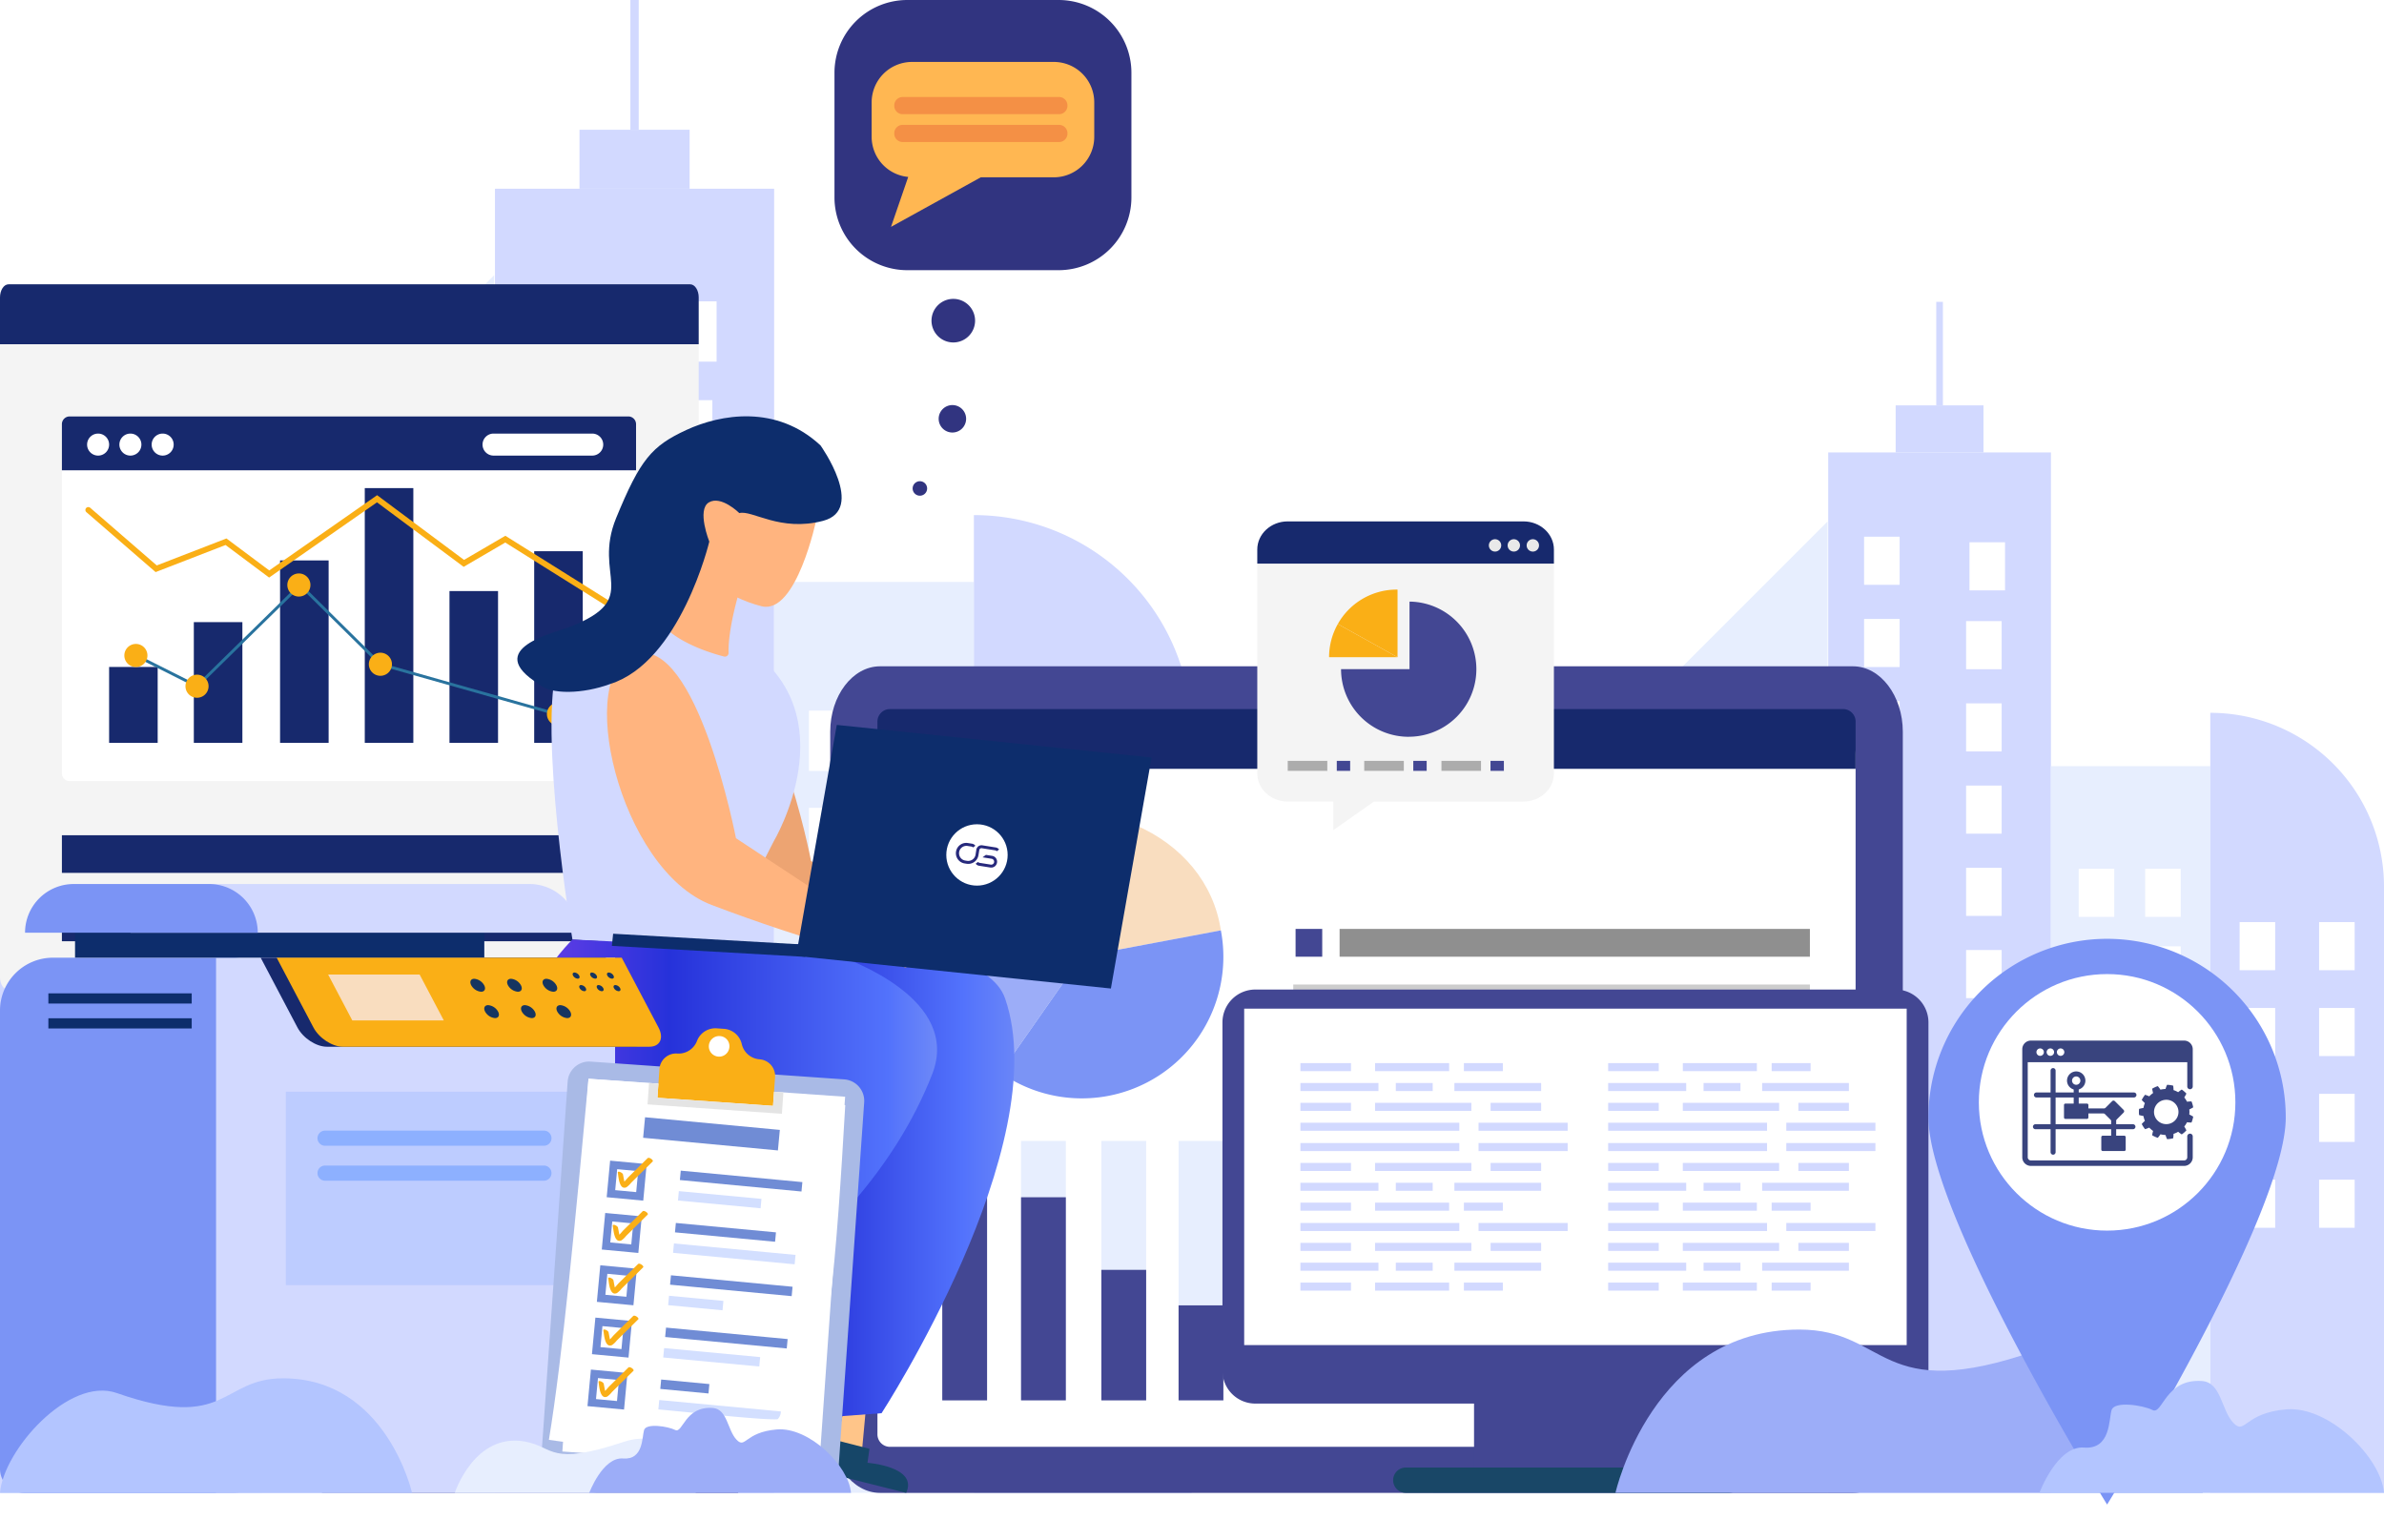 <svg xmlns="http://www.w3.org/2000/svg" xmlns:xlink="http://www.w3.org/1999/xlink" width="610.001" height="393.999" viewBox="0 0 610.001 393.999">
  <defs>
    <clipPath id="clip-path">
      <rect id="Rectangle_1034" data-name="Rectangle 1034" width="304.899" height="381.999" fill="none"/>
    </clipPath>
    <clipPath id="clip-path-2">
      <rect id="Rectangle_1034-2" data-name="Rectangle 1034" width="243.247" height="304.758" fill="none"/>
    </clipPath>
    <clipPath id="clip-path-3">
      <rect id="Rectangle_1294" data-name="Rectangle 1294" width="178.779" height="180.549" fill="none"/>
    </clipPath>
    <clipPath id="clip-path-4">
      <rect id="Rectangle_1283" data-name="Rectangle 1283" width="15.979" height="50.363" fill="#313480"/>
    </clipPath>
    <linearGradient id="linear-gradient" x1="1" y1="0.5" x2="0" y2="0.5" gradientUnits="objectBoundingBox">
      <stop offset="0" stop-color="#7b94f5"/>
      <stop offset="0.279" stop-color="#5272fc"/>
      <stop offset="0.727" stop-color="#2632da"/>
      <stop offset="1" stop-color="#0c008d"/>
    </linearGradient>
    <linearGradient id="linear-gradient-2" x1="1" y1="0.5" x2="-0.369" y2="0.5" gradientUnits="objectBoundingBox">
      <stop offset="0" stop-color="#7b94f5"/>
      <stop offset="0.112" stop-color="#5272fc"/>
      <stop offset="0.443" stop-color="#2632da"/>
      <stop offset="1" stop-color="#d552fc"/>
    </linearGradient>
    <filter id="Path_1051" x="484.44" y="231.236" width="109.428" height="162.762" filterUnits="userSpaceOnUse">
      <feOffset dy="3" input="SourceAlpha"/>
      <feGaussianBlur stdDeviation="3" result="blur"/>
      <feFlood flood-opacity="0.161"/>
      <feComposite operator="in" in2="blur"/>
      <feComposite in="SourceGraphic"/>
    </filter>
    <clipPath id="clip-path-5">
      <rect id="Rectangle_1316" data-name="Rectangle 1316" width="75.9" height="79.007" fill="none"/>
    </clipPath>
    <clipPath id="clip-path-6">
      <rect id="Rectangle_1047" data-name="Rectangle 1047" width="72.053" height="49.499" fill="none"/>
    </clipPath>
  </defs>
  <g id="DOCUMENTEN_-_Algemeen" data-name="DOCUMENTEN - Algemeen" transform="translate(-350 -3994.999)">
    <g id="Group_1869" data-name="Group 1869" transform="translate(350 3994.999)">
      <g id="Group_1381" data-name="Group 1381" clip-path="url(#clip-path)">
        <path id="Path_3414" data-name="Path 3414" d="M146.816,403.4H87.454V151.188l59.362-59.362Z" transform="translate(-20.377 -21.396)" fill="#e7eefe"/>
        <rect id="Rectangle_988" data-name="Rectangle 988" width="11.403" height="15.427" transform="translate(78.312 133.482)" fill="#fff"/>
        <rect id="Rectangle_989" data-name="Rectangle 989" width="11.403" height="15.427" transform="translate(103.8 133.482)" fill="#fff"/>
        <path id="Path_3415" data-name="Path 3415" d="M113.5,223.988l-11.4,1.055V209.616l11.4-1.055Z" transform="translate(-23.79 -48.596)" fill="#fff"/>
        <rect id="Rectangle_990" data-name="Rectangle 990" width="11.403" height="15.427" transform="translate(103.8 159.965)" fill="#fff"/>
        <path id="Path_3416" data-name="Path 3416" d="M113.5,259.892l-11.4,1.055V245.52l11.4-1.055Z" transform="translate(-23.79 -56.962)" fill="#fff"/>
        <rect id="Rectangle_991" data-name="Rectangle 991" width="11.403" height="15.427" transform="translate(103.8 187.503)" fill="#fff"/>
        <rect id="Rectangle_992" data-name="Rectangle 992" width="11.403" height="15.427" transform="translate(78.312 215.041)" fill="#fff"/>
        <path id="Path_3417" data-name="Path 3417" d="M146.737,296.852h-11.4V280.369l11.4,1.056Z" transform="translate(-31.534 -65.328)" fill="#fff"/>
        <rect id="Rectangle_993" data-name="Rectangle 993" width="71.436" height="333.705" transform="translate(126.646 48.295)" fill="#d2d9ff"/>
        <rect id="Rectangle_994" data-name="Rectangle 994" width="28.172" height="15.092" transform="translate(148.278 33.202)" fill="#d2d9ff"/>
        <rect id="Rectangle_995" data-name="Rectangle 995" width="2.134" height="33.202" transform="translate(161.297)" fill="#d2d9ff"/>
        <rect id="Rectangle_996" data-name="Rectangle 996" width="11.403" height="15.427" transform="translate(138.152 75.327)" fill="#fff"/>
        <rect id="Rectangle_997" data-name="Rectangle 997" width="11.403" height="15.427" transform="translate(171.956 77.111)" fill="#fff"/>
        <rect id="Rectangle_998" data-name="Rectangle 998" width="11.403" height="15.427" transform="translate(138.152 101.701)" fill="#fff"/>
        <rect id="Rectangle_999" data-name="Rectangle 999" width="11.403" height="15.427" transform="translate(170.87 102.399)" fill="#fff"/>
        <rect id="Rectangle_1000" data-name="Rectangle 1000" width="11.403" height="15.427" transform="translate(138.152 128.074)" fill="#fff"/>
        <rect id="Rectangle_1001" data-name="Rectangle 1001" width="11.403" height="15.427" transform="translate(170.87 128.772)" fill="#fff"/>
        <rect id="Rectangle_1002" data-name="Rectangle 1002" width="11.403" height="15.427" transform="translate(138.152 154.447)" fill="#fff"/>
        <rect id="Rectangle_1003" data-name="Rectangle 1003" width="11.403" height="15.427" transform="translate(170.87 155.145)" fill="#fff"/>
        <rect id="Rectangle_1004" data-name="Rectangle 1004" width="11.403" height="15.427" transform="translate(138.152 180.821)" fill="#fff"/>
        <rect id="Rectangle_1005" data-name="Rectangle 1005" width="11.403" height="15.427" transform="translate(170.87 181.519)" fill="#fff"/>
        <rect id="Rectangle_1006" data-name="Rectangle 1006" width="11.403" height="15.427" transform="translate(138.152 207.194)" fill="#fff"/>
        <rect id="Rectangle_1007" data-name="Rectangle 1007" width="11.403" height="15.427" transform="translate(170.87 207.892)" fill="#fff"/>
        <rect id="Rectangle_1008" data-name="Rectangle 1008" width="51.106" height="233.09" transform="translate(198.082 148.909)" fill="#e7eefe"/>
        <rect id="Rectangle_1009" data-name="Rectangle 1009" width="11.403" height="15.427" transform="translate(206.984 181.833)" fill="#fff"/>
        <rect id="Rectangle_1010" data-name="Rectangle 1010" width="11.403" height="15.427" transform="translate(228.299 181.833)" fill="#fff"/>
        <rect id="Rectangle_1011" data-name="Rectangle 1011" width="11.403" height="15.427" transform="translate(206.984 206.707)" fill="#fff"/>
        <rect id="Rectangle_1012" data-name="Rectangle 1012" width="11.403" height="15.427" transform="translate(228.299 206.707)" fill="#fff"/>
        <rect id="Rectangle_1013" data-name="Rectangle 1013" width="11.403" height="15.427" transform="translate(206.984 231.581)" fill="#fff"/>
        <rect id="Rectangle_1014" data-name="Rectangle 1014" width="11.403" height="15.427" transform="translate(228.299 231.581)" fill="#fff"/>
        <rect id="Rectangle_1015" data-name="Rectangle 1015" width="11.403" height="15.427" transform="translate(206.984 256.455)" fill="#fff"/>
        <rect id="Rectangle_1016" data-name="Rectangle 1016" width="11.403" height="15.427" transform="translate(228.299 256.455)" fill="#fff"/>
        <path id="Path_3418" data-name="Path 3418" d="M380.6,422.04H324.889V171.846A55.711,55.711,0,0,1,380.6,227.557Z" transform="translate(-75.701 -40.041)" fill="#d2d9ff"/>
        <rect id="Rectangle_1017" data-name="Rectangle 1017" width="11.403" height="15.427" transform="translate(258.598 198.937)" fill="#fff"/>
        <rect id="Rectangle_1018" data-name="Rectangle 1018" width="11.403" height="15.427" transform="translate(284.087 198.937)" fill="#fff"/>
        <rect id="Rectangle_1019" data-name="Rectangle 1019" width="11.403" height="15.427" transform="translate(258.598 226.476)" fill="#fff"/>
        <rect id="Rectangle_1020" data-name="Rectangle 1020" width="11.403" height="15.427" transform="translate(284.087 226.476)" fill="#fff"/>
        <rect id="Rectangle_1021" data-name="Rectangle 1021" width="11.403" height="15.427" transform="translate(258.598 254.014)" fill="#fff"/>
        <rect id="Rectangle_1022" data-name="Rectangle 1022" width="11.403" height="15.427" transform="translate(284.087 254.014)" fill="#fff"/>
        <rect id="Rectangle_1023" data-name="Rectangle 1023" width="11.403" height="15.427" transform="translate(258.598 281.553)" fill="#fff"/>
        <rect id="Rectangle_1024" data-name="Rectangle 1024" width="11.403" height="15.427" transform="translate(284.087 281.553)" fill="#fff"/>
        <rect id="Rectangle_1025" data-name="Rectangle 1025" width="67.076" height="205.551" transform="translate(0 176.448)" fill="#d2d9ff"/>
        <rect id="Rectangle_1026" data-name="Rectangle 1026" width="11.403" height="15.427" transform="translate(13.117 203.576)" fill="#fff"/>
        <rect id="Rectangle_1027" data-name="Rectangle 1027" width="11.403" height="15.427" transform="translate(38.606 203.576)" fill="#fff"/>
        <rect id="Rectangle_1028" data-name="Rectangle 1028" width="11.403" height="15.427" transform="translate(13.117 232.531)" fill="#fff"/>
        <rect id="Rectangle_1029" data-name="Rectangle 1029" width="11.403" height="15.427" transform="translate(38.606 232.531)" fill="#fff"/>
        <rect id="Rectangle_1030" data-name="Rectangle 1030" width="11.403" height="15.427" transform="translate(13.117 261.486)" fill="#fff"/>
        <rect id="Rectangle_1031" data-name="Rectangle 1031" width="11.403" height="15.427" transform="translate(38.606 261.486)" fill="#fff"/>
        <rect id="Rectangle_1032" data-name="Rectangle 1032" width="11.403" height="15.427" transform="translate(13.117 290.44)" fill="#fff"/>
        <rect id="Rectangle_1033" data-name="Rectangle 1033" width="11.403" height="15.427" transform="translate(38.606 290.44)" fill="#fff"/>
      </g>
    </g>
    <g id="Group_1870" data-name="Group 1870" transform="translate(716.753 4072.239)">
      <g id="Group_1381-2" data-name="Group 1381" clip-path="url(#clip-path-2)">
        <path id="Path_3414-2" data-name="Path 3414" d="M134.813,340.4H87.454V139.185l47.359-47.359Z" transform="translate(-33.94 -35.637)" fill="#e7eefe"/>
        <rect id="Rectangle_988-2" data-name="Rectangle 988" width="9.097" height="12.308" transform="translate(62.477 106.491)" fill="#fff"/>
        <rect id="Rectangle_989-2" data-name="Rectangle 989" width="9.097" height="12.308" transform="translate(82.812 106.491)" fill="#fff"/>
        <path id="Path_3415-2" data-name="Path 3415" d="M111.2,220.868l-9.1.842V209.4l9.1-.842Z" transform="translate(-39.625 -80.941)" fill="#fff"/>
        <rect id="Rectangle_990-2" data-name="Rectangle 990" width="9.097" height="12.308" transform="translate(82.812 127.62)" fill="#fff"/>
        <path id="Path_3416-2" data-name="Path 3416" d="M111.2,256.773l-9.1.842V245.307l9.1-.842Z" transform="translate(-39.625 -94.875)" fill="#fff"/>
        <rect id="Rectangle_991-2" data-name="Rectangle 991" width="9.097" height="12.308" transform="translate(82.812 149.59)" fill="#fff"/>
        <rect id="Rectangle_992-2" data-name="Rectangle 992" width="9.097" height="12.308" transform="translate(62.477 171.56)" fill="#fff"/>
        <path id="Path_3417-2" data-name="Path 3417" d="M144.431,293.519h-9.1V280.369l9.1.843Z" transform="translate(-52.522 -108.809)" fill="#fff"/>
        <rect id="Rectangle_993-2" data-name="Rectangle 993" width="56.992" height="266.229" transform="translate(101.038 38.529)" fill="#d2d9ff"/>
        <rect id="Rectangle_994-2" data-name="Rectangle 994" width="22.475" height="12.04" transform="translate(118.296 26.489)" fill="#d2d9ff"/>
        <rect id="Rectangle_995-2" data-name="Rectangle 995" width="1.702" height="26.489" transform="translate(128.683)" fill="#d2d9ff"/>
        <rect id="Rectangle_996-2" data-name="Rectangle 996" width="9.097" height="12.308" transform="translate(110.217 60.096)" fill="#fff"/>
        <rect id="Rectangle_997-2" data-name="Rectangle 997" width="9.097" height="12.308" transform="translate(137.186 61.519)" fill="#fff"/>
        <rect id="Rectangle_998-2" data-name="Rectangle 998" width="9.097" height="12.308" transform="translate(110.217 81.137)" fill="#fff"/>
        <rect id="Rectangle_999-2" data-name="Rectangle 999" width="9.097" height="12.308" transform="translate(136.32 81.694)" fill="#fff"/>
        <rect id="Rectangle_1000-2" data-name="Rectangle 1000" width="9.097" height="12.308" transform="translate(110.217 102.177)" fill="#fff"/>
        <rect id="Rectangle_1001-2" data-name="Rectangle 1001" width="9.097" height="12.308" transform="translate(136.32 102.734)" fill="#fff"/>
        <rect id="Rectangle_1002-2" data-name="Rectangle 1002" width="9.097" height="12.308" transform="translate(110.217 123.218)" fill="#fff"/>
        <rect id="Rectangle_1003-2" data-name="Rectangle 1003" width="9.097" height="12.308" transform="translate(136.32 123.775)" fill="#fff"/>
        <rect id="Rectangle_1004-2" data-name="Rectangle 1004" width="9.097" height="12.308" transform="translate(110.217 144.259)" fill="#fff"/>
        <rect id="Rectangle_1005-2" data-name="Rectangle 1005" width="9.097" height="12.308" transform="translate(136.32 144.816)" fill="#fff"/>
        <rect id="Rectangle_1006-2" data-name="Rectangle 1006" width="9.097" height="12.308" transform="translate(110.217 165.299)" fill="#fff"/>
        <rect id="Rectangle_1007-2" data-name="Rectangle 1007" width="9.097" height="12.308" transform="translate(136.32 165.856)" fill="#fff"/>
        <rect id="Rectangle_1008-2" data-name="Rectangle 1008" width="40.773" height="185.959" transform="translate(158.029 118.799)" fill="#e7eefe"/>
        <rect id="Rectangle_1009-2" data-name="Rectangle 1009" width="9.097" height="12.308" transform="translate(165.132 145.066)" fill="#fff"/>
        <rect id="Rectangle_1010-2" data-name="Rectangle 1010" width="9.097" height="12.308" transform="translate(182.136 145.066)" fill="#fff"/>
        <rect id="Rectangle_1011-2" data-name="Rectangle 1011" width="9.097" height="12.308" transform="translate(165.132 164.91)" fill="#fff"/>
        <rect id="Rectangle_1012-2" data-name="Rectangle 1012" width="9.097" height="12.308" transform="translate(182.136 164.91)" fill="#fff"/>
        <rect id="Rectangle_1013-2" data-name="Rectangle 1013" width="9.097" height="12.308" transform="translate(165.132 184.755)" fill="#fff"/>
        <rect id="Rectangle_1014-2" data-name="Rectangle 1014" width="9.097" height="12.308" transform="translate(182.136 184.755)" fill="#fff"/>
        <rect id="Rectangle_1015-2" data-name="Rectangle 1015" width="9.097" height="12.308" transform="translate(165.132 204.599)" fill="#fff"/>
        <rect id="Rectangle_1016-2" data-name="Rectangle 1016" width="9.097" height="12.308" transform="translate(182.136 204.599)" fill="#fff"/>
        <path id="Path_3418-2" data-name="Path 3418" d="M369.335,371.45H324.889v-199.6a44.446,44.446,0,0,1,44.446,44.446Z" transform="translate(-126.087 -66.692)" fill="#d2d9ff"/>
        <rect id="Rectangle_1017-2" data-name="Rectangle 1017" width="9.097" height="12.308" transform="translate(206.309 158.711)" fill="#fff"/>
        <rect id="Rectangle_1018-2" data-name="Rectangle 1018" width="9.097" height="12.308" transform="translate(226.644 158.711)" fill="#fff"/>
        <rect id="Rectangle_1019-2" data-name="Rectangle 1019" width="9.097" height="12.308" transform="translate(206.309 180.682)" fill="#fff"/>
        <rect id="Rectangle_1020-2" data-name="Rectangle 1020" width="9.097" height="12.308" transform="translate(226.644 180.682)" fill="#fff"/>
        <rect id="Rectangle_1021-2" data-name="Rectangle 1021" width="9.097" height="12.308" transform="translate(206.309 202.652)" fill="#fff"/>
        <rect id="Rectangle_1022-2" data-name="Rectangle 1022" width="9.097" height="12.308" transform="translate(226.644 202.652)" fill="#fff"/>
        <rect id="Rectangle_1023-2" data-name="Rectangle 1023" width="9.097" height="12.308" transform="translate(206.309 224.622)" fill="#fff"/>
        <rect id="Rectangle_1024-2" data-name="Rectangle 1024" width="9.097" height="12.308" transform="translate(226.644 224.622)" fill="#fff"/>
        <rect id="Rectangle_1025-2" data-name="Rectangle 1025" width="53.513" height="163.988" transform="translate(0 140.77)" fill="#d2d9ff"/>
        <rect id="Rectangle_1026-2" data-name="Rectangle 1026" width="9.097" height="12.308" transform="translate(10.465 162.413)" fill="#fff"/>
        <rect id="Rectangle_1027-2" data-name="Rectangle 1027" width="9.097" height="12.308" transform="translate(30.8 162.413)" fill="#fff"/>
        <rect id="Rectangle_1028-2" data-name="Rectangle 1028" width="9.097" height="12.308" transform="translate(10.465 185.513)" fill="#fff"/>
        <rect id="Rectangle_1029-2" data-name="Rectangle 1029" width="9.097" height="12.308" transform="translate(30.8 185.513)" fill="#fff"/>
        <rect id="Rectangle_1030-2" data-name="Rectangle 1030" width="9.097" height="12.308" transform="translate(10.465 208.613)" fill="#fff"/>
        <rect id="Rectangle_1031-2" data-name="Rectangle 1031" width="9.097" height="12.308" transform="translate(30.8 208.613)" fill="#fff"/>
        <rect id="Rectangle_1032-2" data-name="Rectangle 1032" width="9.097" height="12.308" transform="translate(10.465 231.712)" fill="#fff"/>
        <rect id="Rectangle_1033-2" data-name="Rectangle 1033" width="9.097" height="12.308" transform="translate(30.8 231.712)" fill="#fff"/>
      </g>
    </g>
    <g id="Group_1873" data-name="Group 1873" transform="translate(212.434)">
      <g id="XMLID_25_" transform="translate(350 4165.496)">
        <g id="Group_215" data-name="Group 215" transform="translate(0 0)">
          <path id="Path_436" data-name="Path 436" d="M440.393,4.8H191.423c-7,0-12.733,7.53-12.733,16.741V199.572c0,9.2,5.73,16.732,12.733,16.732h248.97c7,0,12.74-7.53,12.74-16.732V21.541C453.126,12.33,447.4,4.8,440.393,4.8Z" transform="translate(-178.69 -4.8)" fill="#434793" fill-rule="evenodd"/>
        </g>
      </g>
      <g id="Group_1861" data-name="Group 1861" transform="translate(362.078 4176.44)">
        <path id="Path_57329" data-name="Path 57329" d="M247.23,187.182H3.057A3.211,3.211,0,0,1,0,183.836V10.277A3.211,3.211,0,0,1,3.057,6.931H247.23a3.211,3.211,0,0,1,3.056,3.346V183.836a3.211,3.211,0,0,1-3.056,3.346" transform="translate(0.001 1.596)" fill="#fff"/>
        <path id="Path_57330" data-name="Path 57330" d="M247.23,0H3.057A3.211,3.211,0,0,0,0,3.346V15.282H250.286V3.346A3.211,3.211,0,0,0,247.23,0" transform="translate(0.001 0)" fill="#17296d"/>
        <rect id="Rectangle_1294-2" data-name="Rectangle 1294" width="250.286" height="188.778" transform="translate(0 0)" fill="none"/>
        <g id="Group_1860" data-name="Group 1860" transform="translate(15.963 27.108)">
          <g id="Group_1859" data-name="Group 1859" transform="translate(0 0)">
            <path id="Path_57344" data-name="Path 57344" d="M176.7,55.054,161.073,22.32a36.141,36.141,0,0,0-17.511,17.954Z" transform="translate(-140.406 -18.83)" fill="#faaf16"/>
            <path id="Path_57345" data-name="Path 57345" d="M171.55,56.08l35.62-6.7c-1.787-12.028-9.929-21.83-21.922-26.985-9.522-4.092-20.5-2.838-29.322.953Z" transform="translate(-135.259 -19.856)" fill="#f9ddbf"/>
            <path id="Path_57346" data-name="Path 57346" d="M143.751,36.776a36.222,36.222,0,0,0-2.415,12.506l36.287.5L144.489,35c-.259.585-.507,1.177-.738,1.78" transform="translate(-141.332 -13.554)" fill="#d2d9ff"/>
            <path id="Path_57347" data-name="Path 57347" d="M156.824,75.309l20.8-29.73-36.287-.5a36.353,36.353,0,0,0,15.487,30.226" transform="translate(-141.334 -9.355)" fill="#9cadf8"/>
            <path id="Path_57348" data-name="Path 57348" d="M152.286,77.1a36.215,36.215,0,0,0,56.4-36.4l-35.62,6.7Z" transform="translate(-136.774 -11.179)" fill="#7b94f5"/>
          </g>
          <rect id="Rectangle_1299" data-name="Rectangle 1299" width="11.461" height="66.392" transform="translate(0.628 83.386)" fill="#e7eefe"/>
          <rect id="Rectangle_1300" data-name="Rectangle 1300" width="11.461" height="58.686" transform="translate(0.628 91.092)" fill="#434793"/>
          <rect id="Rectangle_1301" data-name="Rectangle 1301" width="11.461" height="66.392" transform="translate(20.783 83.386)" fill="#e7eefe"/>
          <rect id="Rectangle_1302" data-name="Rectangle 1302" width="11.461" height="51.968" transform="translate(20.783 97.809)" fill="#434793"/>
          <rect id="Rectangle_1303" data-name="Rectangle 1303" width="11.46" height="66.392" transform="translate(41.334 83.386)" fill="#e7eefe"/>
          <rect id="Rectangle_1304" data-name="Rectangle 1304" width="11.46" height="33.393" transform="translate(41.334 116.385)" fill="#434793"/>
          <rect id="Rectangle_1305" data-name="Rectangle 1305" width="11.461" height="66.392" transform="translate(61.092 83.386)" fill="#e7eefe"/>
          <rect id="Rectangle_1306" data-name="Rectangle 1306" width="11.461" height="24.304" transform="translate(61.092 125.473)" fill="#434793"/>
          <rect id="Rectangle_1307" data-name="Rectangle 1307" width="6.817" height="7.113" transform="translate(91.029 29.145)" fill="#434793"/>
          <rect id="Rectangle_1308" data-name="Rectangle 1308" width="120.335" height="7.113" transform="translate(102.291 29.145)" fill="#8f8f8f"/>
          <rect id="Rectangle_1309" data-name="Rectangle 1309" width="132.191" height="13.338" transform="translate(90.435 43.372)" fill="#cdcdcd"/>
          <path id="Path_57366" data-name="Path 57366" d="M189.073,61.09l-7.41-6.224L157.952,78.577,150.1,73.39,130.98,92.509,109.936,78.874l-32.6,32.6h131.6V39.75Z" transform="translate(13.398 36.522)" fill="#d2d9ff"/>
          <path id="Path_57367" data-name="Path 57367" d="M122.113,58.875H92.177V69.842H104.7l2.668,2.668,2.666-2.668h12.079Z" transform="translate(16.153 40.071)" fill="#faaf16"/>
          <path id="Path_57368" data-name="Path 57368" d="M182.238,31.875H152.3V42.842h12.522l2.668,2.668,2.668-2.668h12.079Z" transform="translate(27.31 35.061)" fill="#faaf16"/>
          <path id="Path_57369" data-name="Path 57369" d="M156.113,48.625H126.177V59.592H138.7l2.667,2.668,2.668-2.668h12.079Z" transform="translate(22.462 38.169)" fill="#faaf16"/>
          <path id="Path_57370" data-name="Path 57370" d="M133.258,27.912l-6.931,2.259,2.586,2.171-7.148,7.681-3.322-2.791L107.72,47.955l-3.539-2.337-8.613,8.614-9.479-6.141L71.063,63.116l.838.838L86.248,49.608l9.479,6.141,8.61-8.608,3.538,2.337,10.638-10.638,3.353,2.816,7.958-8.55,2.413,2.024Z" transform="translate(12.235 34.325)" fill="#faaf16"/>
        </g>
      </g>
    </g>
    <g id="Group_232" data-name="Group 232" transform="translate(662.793 4248.207)">
      <g id="XMLID_26_" transform="translate(64.375 102.353)">
        <g id="Group_214" data-name="Group 214" transform="translate(0)">
          <rect id="Rectangle_225" data-name="Rectangle 225" width="50.93" height="23.279" fill="#434793"/>
        </g>
      </g>
      <g id="XMLID_25_2" data-name="XMLID_25_" transform="translate(0)">
        <g id="Group_215-2" data-name="Group 215">
          <path id="Path_436-2" data-name="Path 436" d="M350.95,4.8H187.071a8.407,8.407,0,0,0-8.381,8.386v89.178a8.406,8.406,0,0,0,8.381,8.381H350.95a8.41,8.41,0,0,0,8.386-8.381V13.186A8.414,8.414,0,0,0,350.95,4.8Z" transform="translate(-178.69 -4.8)" fill="#434793" fill-rule="evenodd"/>
        </g>
      </g>
      <g id="XMLID_24_" transform="translate(5.561 4.889)">
        <g id="Group_216" data-name="Group 216">
          <rect id="Rectangle_226" data-name="Rectangle 226" width="169.515" height="86.087" fill="#fff"/>
        </g>
      </g>
      <g id="XMLID_23_" transform="translate(43.732 122.309)">
        <g id="Group_217" data-name="Group 217">
          <path id="Path_437" data-name="Path 437" d="M357.055,263.25H274.342a3.242,3.242,0,1,0,0,6.483h82.713a3.242,3.242,0,0,0,0-6.483Z" transform="translate(-271.1 -263.25)" fill="#194767" fill-rule="evenodd"/>
        </g>
      </g>
      <g id="Group_1493" data-name="Group 1493" transform="translate(19.947 18.823)">
        <g id="XMLID_22_" transform="translate(0 0)">
          <g id="Group_218" data-name="Group 218" transform="translate(0)">
            <rect id="Rectangle_227" data-name="Rectangle 227" width="12.943" height="2.059" fill="#d2d9ff"/>
          </g>
        </g>
        <g id="XMLID_21_" transform="translate(0 5.092)">
          <g id="Group_219" data-name="Group 219" transform="translate(0)">
            <rect id="Rectangle_228" data-name="Rectangle 228" width="19.971" height="2.059" fill="#d2d9ff"/>
          </g>
        </g>
        <g id="XMLID_20_" transform="translate(19.105 0)">
          <g id="Group_220" data-name="Group 220">
            <rect id="Rectangle_229" data-name="Rectangle 229" width="18.949" height="2.059" fill="#d2d9ff"/>
          </g>
        </g>
        <g id="XMLID_19_" transform="translate(41.835 0)">
          <g id="Group_221" data-name="Group 221" transform="translate(0)">
            <rect id="Rectangle_230" data-name="Rectangle 230" width="9.962" height="2.059" fill="#d2d9ff"/>
          </g>
        </g>
        <g id="XMLID_18_" transform="translate(39.402 5.092)">
          <g id="Group_222" data-name="Group 222" transform="translate(0)">
            <rect id="Rectangle_231" data-name="Rectangle 231" width="22.195" height="2.059" fill="#d2d9ff"/>
          </g>
        </g>
        <g id="XMLID_17_" transform="translate(0 10.165)">
          <g id="Group_223" data-name="Group 223" transform="translate(0)">
            <rect id="Rectangle_232" data-name="Rectangle 232" width="12.943" height="2.059" fill="#d2d9ff"/>
          </g>
        </g>
        <g id="XMLID_5_" transform="translate(0 15.257)">
          <g id="Group_224" data-name="Group 224">
            <rect id="Rectangle_233" data-name="Rectangle 233" width="40.656" height="2.059" fill="#d2d9ff"/>
          </g>
        </g>
        <g id="XMLID_4_" transform="translate(19.1 10.165)">
          <g id="Group_225" data-name="Group 225">
            <rect id="Rectangle_234" data-name="Rectangle 234" width="24.642" height="2.059" fill="#d2d9ff"/>
          </g>
        </g>
        <g id="XMLID_3_" transform="translate(48.668 10.165)">
          <g id="Group_226" data-name="Group 226" transform="translate(0)">
            <rect id="Rectangle_235" data-name="Rectangle 235" width="12.929" height="2.059" fill="#d2d9ff"/>
          </g>
        </g>
        <g id="XMLID_2_" transform="translate(45.583 15.257)">
          <g id="Group_227" data-name="Group 227" transform="translate(0)">
            <rect id="Rectangle_236" data-name="Rectangle 236" width="22.801" height="2.059" fill="#d2d9ff"/>
          </g>
        </g>
        <g id="XMLID_1_" transform="translate(24.41 5.092)">
          <g id="Group_228" data-name="Group 228" transform="translate(0)">
            <rect id="Rectangle_237" data-name="Rectangle 237" width="9.441" height="2.059" fill="#d2d9ff"/>
          </g>
        </g>
      </g>
      <g id="Group_1877" data-name="Group 1877" transform="translate(98.692 18.823)">
        <g id="XMLID_22_2" data-name="XMLID_22_" transform="translate(0 0)">
          <g id="Group_218-2" data-name="Group 218" transform="translate(0)">
            <rect id="Rectangle_227-2" data-name="Rectangle 227" width="12.943" height="2.059" fill="#d2d9ff"/>
          </g>
        </g>
        <g id="XMLID_21_2" data-name="XMLID_21_" transform="translate(0 5.092)">
          <g id="Group_219-2" data-name="Group 219" transform="translate(0)">
            <rect id="Rectangle_228-2" data-name="Rectangle 228" width="19.971" height="2.059" fill="#d2d9ff"/>
          </g>
        </g>
        <g id="XMLID_20_2" data-name="XMLID_20_" transform="translate(19.105 0)">
          <g id="Group_220-2" data-name="Group 220">
            <rect id="Rectangle_229-2" data-name="Rectangle 229" width="18.949" height="2.059" fill="#d2d9ff"/>
          </g>
        </g>
        <g id="XMLID_19_2" data-name="XMLID_19_" transform="translate(41.835 0)">
          <g id="Group_221-2" data-name="Group 221" transform="translate(0)">
            <rect id="Rectangle_230-2" data-name="Rectangle 230" width="9.962" height="2.059" fill="#d2d9ff"/>
          </g>
        </g>
        <g id="XMLID_18_2" data-name="XMLID_18_" transform="translate(39.402 5.092)">
          <g id="Group_222-2" data-name="Group 222" transform="translate(0)">
            <rect id="Rectangle_231-2" data-name="Rectangle 231" width="22.195" height="2.059" fill="#d2d9ff"/>
          </g>
        </g>
        <g id="XMLID_17_2" data-name="XMLID_17_" transform="translate(0 10.165)">
          <g id="Group_223-2" data-name="Group 223" transform="translate(0)">
            <rect id="Rectangle_232-2" data-name="Rectangle 232" width="12.943" height="2.059" fill="#d2d9ff"/>
          </g>
        </g>
        <g id="XMLID_5_2" data-name="XMLID_5_" transform="translate(0 15.257)">
          <g id="Group_224-2" data-name="Group 224">
            <rect id="Rectangle_233-2" data-name="Rectangle 233" width="40.656" height="2.059" fill="#d2d9ff"/>
          </g>
        </g>
        <g id="XMLID_4_2" data-name="XMLID_4_" transform="translate(19.1 10.165)">
          <g id="Group_225-2" data-name="Group 225">
            <rect id="Rectangle_234-2" data-name="Rectangle 234" width="24.642" height="2.059" fill="#d2d9ff"/>
          </g>
        </g>
        <g id="XMLID_3_2" data-name="XMLID_3_" transform="translate(48.668 10.165)">
          <g id="Group_226-2" data-name="Group 226" transform="translate(0)">
            <rect id="Rectangle_235-2" data-name="Rectangle 235" width="12.929" height="2.059" fill="#d2d9ff"/>
          </g>
        </g>
        <g id="XMLID_2_2" data-name="XMLID_2_" transform="translate(45.583 15.257)">
          <g id="Group_227-2" data-name="Group 227" transform="translate(0)">
            <rect id="Rectangle_236-2" data-name="Rectangle 236" width="22.801" height="2.059" fill="#d2d9ff"/>
          </g>
        </g>
        <g id="XMLID_1_2" data-name="XMLID_1_" transform="translate(24.41 5.092)">
          <g id="Group_228-2" data-name="Group 228" transform="translate(0)">
            <rect id="Rectangle_237-2" data-name="Rectangle 237" width="9.441" height="2.059" fill="#d2d9ff"/>
          </g>
        </g>
      </g>
      <g id="Group_1495" data-name="Group 1495" transform="translate(19.947 59.728)">
        <g id="XMLID_22_3" data-name="XMLID_22_" transform="translate(0 15.257)">
          <g id="Group_218-3" data-name="Group 218" transform="translate(0)">
            <rect id="Rectangle_227-3" data-name="Rectangle 227" width="12.943" height="2.059" fill="#d2d9ff"/>
          </g>
        </g>
        <g id="XMLID_21_3" data-name="XMLID_21_" transform="translate(0 10.165)">
          <g id="Group_219-3" data-name="Group 219" transform="translate(0)">
            <rect id="Rectangle_228-3" data-name="Rectangle 228" width="19.971" height="2.059" fill="#d2d9ff"/>
          </g>
        </g>
        <g id="XMLID_20_3" data-name="XMLID_20_" transform="translate(19.105 15.257)">
          <g id="Group_220-3" data-name="Group 220">
            <rect id="Rectangle_229-3" data-name="Rectangle 229" width="18.949" height="2.059" fill="#d2d9ff"/>
          </g>
        </g>
        <g id="XMLID_19_3" data-name="XMLID_19_" transform="translate(41.835 15.257)">
          <g id="Group_221-3" data-name="Group 221" transform="translate(0)">
            <rect id="Rectangle_230-3" data-name="Rectangle 230" width="9.962" height="2.059" fill="#d2d9ff"/>
          </g>
        </g>
        <g id="XMLID_18_3" data-name="XMLID_18_" transform="translate(39.402 10.165)">
          <g id="Group_222-3" data-name="Group 222" transform="translate(0)">
            <rect id="Rectangle_231-3" data-name="Rectangle 231" width="22.195" height="2.059" fill="#d2d9ff"/>
          </g>
        </g>
        <g id="XMLID_17_3" data-name="XMLID_17_" transform="translate(0 5.092)">
          <g id="Group_223-3" data-name="Group 223" transform="translate(0)">
            <rect id="Rectangle_232-3" data-name="Rectangle 232" width="12.943" height="2.059" fill="#d2d9ff"/>
          </g>
        </g>
        <g id="XMLID_5_3" data-name="XMLID_5_" transform="translate(0 0)">
          <g id="Group_224-3" data-name="Group 224">
            <rect id="Rectangle_233-3" data-name="Rectangle 233" width="40.656" height="2.059" fill="#d2d9ff"/>
          </g>
        </g>
        <g id="XMLID_4_3" data-name="XMLID_4_" transform="translate(19.1 5.092)">
          <g id="Group_225-3" data-name="Group 225">
            <rect id="Rectangle_234-3" data-name="Rectangle 234" width="24.642" height="2.059" fill="#d2d9ff"/>
          </g>
        </g>
        <g id="XMLID_3_3" data-name="XMLID_3_" transform="translate(48.668 5.092)">
          <g id="Group_226-3" data-name="Group 226" transform="translate(0)">
            <rect id="Rectangle_235-3" data-name="Rectangle 235" width="12.929" height="2.059" fill="#d2d9ff"/>
          </g>
        </g>
        <g id="XMLID_2_3" data-name="XMLID_2_" transform="translate(45.583 0)">
          <g id="Group_227-3" data-name="Group 227" transform="translate(0)">
            <rect id="Rectangle_236-3" data-name="Rectangle 236" width="22.801" height="2.059" fill="#d2d9ff"/>
          </g>
        </g>
        <g id="XMLID_1_3" data-name="XMLID_1_" transform="translate(24.41 10.165)">
          <g id="Group_228-3" data-name="Group 228" transform="translate(0)">
            <rect id="Rectangle_237-3" data-name="Rectangle 237" width="9.441" height="2.059" fill="#d2d9ff"/>
          </g>
        </g>
      </g>
      <g id="Group_1875" data-name="Group 1875" transform="translate(98.692 59.728)">
        <g id="XMLID_22_4" data-name="XMLID_22_" transform="translate(0 15.257)">
          <g id="Group_218-4" data-name="Group 218" transform="translate(0)">
            <rect id="Rectangle_227-4" data-name="Rectangle 227" width="12.943" height="2.059" fill="#d2d9ff"/>
          </g>
        </g>
        <g id="XMLID_21_4" data-name="XMLID_21_" transform="translate(0 10.165)">
          <g id="Group_219-4" data-name="Group 219" transform="translate(0)">
            <rect id="Rectangle_228-4" data-name="Rectangle 228" width="19.971" height="2.059" fill="#d2d9ff"/>
          </g>
        </g>
        <g id="XMLID_20_4" data-name="XMLID_20_" transform="translate(19.105 15.257)">
          <g id="Group_220-4" data-name="Group 220">
            <rect id="Rectangle_229-4" data-name="Rectangle 229" width="18.949" height="2.059" fill="#d2d9ff"/>
          </g>
        </g>
        <g id="XMLID_19_4" data-name="XMLID_19_" transform="translate(41.835 15.257)">
          <g id="Group_221-4" data-name="Group 221" transform="translate(0)">
            <rect id="Rectangle_230-4" data-name="Rectangle 230" width="9.962" height="2.059" fill="#d2d9ff"/>
          </g>
        </g>
        <g id="XMLID_18_4" data-name="XMLID_18_" transform="translate(39.402 10.165)">
          <g id="Group_222-4" data-name="Group 222" transform="translate(0)">
            <rect id="Rectangle_231-4" data-name="Rectangle 231" width="22.195" height="2.059" fill="#d2d9ff"/>
          </g>
        </g>
        <g id="XMLID_17_4" data-name="XMLID_17_" transform="translate(0 5.092)">
          <g id="Group_223-4" data-name="Group 223" transform="translate(0)">
            <rect id="Rectangle_232-4" data-name="Rectangle 232" width="12.943" height="2.059" fill="#d2d9ff"/>
          </g>
        </g>
        <g id="XMLID_5_4" data-name="XMLID_5_" transform="translate(0 0)">
          <g id="Group_224-4" data-name="Group 224">
            <rect id="Rectangle_233-4" data-name="Rectangle 233" width="40.656" height="2.059" fill="#d2d9ff"/>
          </g>
        </g>
        <g id="XMLID_4_4" data-name="XMLID_4_" transform="translate(19.1 5.092)">
          <g id="Group_225-4" data-name="Group 225">
            <rect id="Rectangle_234-4" data-name="Rectangle 234" width="24.642" height="2.059" fill="#d2d9ff"/>
          </g>
        </g>
        <g id="XMLID_3_4" data-name="XMLID_3_" transform="translate(48.668 5.092)">
          <g id="Group_226-4" data-name="Group 226" transform="translate(0)">
            <rect id="Rectangle_235-4" data-name="Rectangle 235" width="12.929" height="2.059" fill="#d2d9ff"/>
          </g>
        </g>
        <g id="XMLID_2_4" data-name="XMLID_2_" transform="translate(45.583 0)">
          <g id="Group_227-4" data-name="Group 227" transform="translate(0)">
            <rect id="Rectangle_236-4" data-name="Rectangle 236" width="22.801" height="2.059" fill="#d2d9ff"/>
          </g>
        </g>
        <g id="XMLID_1_4" data-name="XMLID_1_" transform="translate(24.41 10.165)">
          <g id="Group_228-4" data-name="Group 228" transform="translate(0)">
            <rect id="Rectangle_237-4" data-name="Rectangle 237" width="9.441" height="2.059" fill="#d2d9ff"/>
          </g>
        </g>
      </g>
      <g id="Group_1494" data-name="Group 1494" transform="translate(19.947 39.275)">
        <g id="XMLID_22_5" data-name="XMLID_22_" transform="translate(0 15.257)">
          <g id="Group_218-5" data-name="Group 218" transform="translate(0)">
            <rect id="Rectangle_227-5" data-name="Rectangle 227" width="12.943" height="2.059" fill="#d2d9ff"/>
          </g>
        </g>
        <g id="XMLID_21_5" data-name="XMLID_21_" transform="translate(0 10.165)">
          <g id="Group_219-5" data-name="Group 219" transform="translate(0)">
            <rect id="Rectangle_228-5" data-name="Rectangle 228" width="19.971" height="2.059" fill="#d2d9ff"/>
          </g>
        </g>
        <g id="XMLID_20_5" data-name="XMLID_20_" transform="translate(19.105 15.257)">
          <g id="Group_220-5" data-name="Group 220">
            <rect id="Rectangle_229-5" data-name="Rectangle 229" width="18.949" height="2.059" fill="#d2d9ff"/>
          </g>
        </g>
        <g id="XMLID_19_5" data-name="XMLID_19_" transform="translate(41.835 15.257)">
          <g id="Group_221-5" data-name="Group 221" transform="translate(0)">
            <rect id="Rectangle_230-5" data-name="Rectangle 230" width="9.962" height="2.059" fill="#d2d9ff"/>
          </g>
        </g>
        <g id="XMLID_18_5" data-name="XMLID_18_" transform="translate(39.402 10.165)">
          <g id="Group_222-5" data-name="Group 222" transform="translate(0)">
            <rect id="Rectangle_231-5" data-name="Rectangle 231" width="22.195" height="2.059" fill="#d2d9ff"/>
          </g>
        </g>
        <g id="XMLID_17_5" data-name="XMLID_17_" transform="translate(0 5.092)">
          <g id="Group_223-5" data-name="Group 223" transform="translate(0)">
            <rect id="Rectangle_232-5" data-name="Rectangle 232" width="12.943" height="2.059" fill="#d2d9ff"/>
          </g>
        </g>
        <g id="XMLID_5_5" data-name="XMLID_5_" transform="translate(0 0)">
          <g id="Group_224-5" data-name="Group 224">
            <rect id="Rectangle_233-5" data-name="Rectangle 233" width="40.656" height="2.059" fill="#d2d9ff"/>
          </g>
        </g>
        <g id="XMLID_4_5" data-name="XMLID_4_" transform="translate(19.1 5.092)">
          <g id="Group_225-5" data-name="Group 225">
            <rect id="Rectangle_234-5" data-name="Rectangle 234" width="24.642" height="2.059" fill="#d2d9ff"/>
          </g>
        </g>
        <g id="XMLID_3_5" data-name="XMLID_3_" transform="translate(48.668 5.092)">
          <g id="Group_226-5" data-name="Group 226" transform="translate(0)">
            <rect id="Rectangle_235-5" data-name="Rectangle 235" width="12.929" height="2.059" fill="#d2d9ff"/>
          </g>
        </g>
        <g id="XMLID_2_5" data-name="XMLID_2_" transform="translate(45.583 0)">
          <g id="Group_227-5" data-name="Group 227" transform="translate(0)">
            <rect id="Rectangle_236-5" data-name="Rectangle 236" width="22.801" height="2.059" fill="#d2d9ff"/>
          </g>
        </g>
        <g id="XMLID_1_5" data-name="XMLID_1_" transform="translate(24.41 10.165)">
          <g id="Group_228-5" data-name="Group 228" transform="translate(0)">
            <rect id="Rectangle_237-5" data-name="Rectangle 237" width="9.441" height="2.059" fill="#d2d9ff"/>
          </g>
        </g>
      </g>
      <g id="Group_1876" data-name="Group 1876" transform="translate(98.692 39.275)">
        <g id="XMLID_22_6" data-name="XMLID_22_" transform="translate(0 15.257)">
          <g id="Group_218-6" data-name="Group 218" transform="translate(0)">
            <rect id="Rectangle_227-6" data-name="Rectangle 227" width="12.943" height="2.059" fill="#d2d9ff"/>
          </g>
        </g>
        <g id="XMLID_21_6" data-name="XMLID_21_" transform="translate(0 10.165)">
          <g id="Group_219-6" data-name="Group 219" transform="translate(0)">
            <rect id="Rectangle_228-6" data-name="Rectangle 228" width="19.971" height="2.059" fill="#d2d9ff"/>
          </g>
        </g>
        <g id="XMLID_20_6" data-name="XMLID_20_" transform="translate(19.105 15.257)">
          <g id="Group_220-6" data-name="Group 220">
            <rect id="Rectangle_229-6" data-name="Rectangle 229" width="18.949" height="2.059" fill="#d2d9ff"/>
          </g>
        </g>
        <g id="XMLID_19_6" data-name="XMLID_19_" transform="translate(41.835 15.257)">
          <g id="Group_221-6" data-name="Group 221" transform="translate(0)">
            <rect id="Rectangle_230-6" data-name="Rectangle 230" width="9.962" height="2.059" fill="#d2d9ff"/>
          </g>
        </g>
        <g id="XMLID_18_6" data-name="XMLID_18_" transform="translate(39.402 10.165)">
          <g id="Group_222-6" data-name="Group 222" transform="translate(0)">
            <rect id="Rectangle_231-6" data-name="Rectangle 231" width="22.195" height="2.059" fill="#d2d9ff"/>
          </g>
        </g>
        <g id="XMLID_17_6" data-name="XMLID_17_" transform="translate(0 5.092)">
          <g id="Group_223-6" data-name="Group 223" transform="translate(0)">
            <rect id="Rectangle_232-6" data-name="Rectangle 232" width="12.943" height="2.059" fill="#d2d9ff"/>
          </g>
        </g>
        <g id="XMLID_5_6" data-name="XMLID_5_" transform="translate(0 0)">
          <g id="Group_224-6" data-name="Group 224">
            <rect id="Rectangle_233-6" data-name="Rectangle 233" width="40.656" height="2.059" fill="#d2d9ff"/>
          </g>
        </g>
        <g id="XMLID_4_6" data-name="XMLID_4_" transform="translate(19.1 5.092)">
          <g id="Group_225-6" data-name="Group 225">
            <rect id="Rectangle_234-6" data-name="Rectangle 234" width="24.642" height="2.059" fill="#d2d9ff"/>
          </g>
        </g>
        <g id="XMLID_3_6" data-name="XMLID_3_" transform="translate(48.668 5.092)">
          <g id="Group_226-6" data-name="Group 226" transform="translate(0)">
            <rect id="Rectangle_235-6" data-name="Rectangle 235" width="12.929" height="2.059" fill="#d2d9ff"/>
          </g>
        </g>
        <g id="XMLID_2_6" data-name="XMLID_2_" transform="translate(45.583 0)">
          <g id="Group_227-6" data-name="Group 227" transform="translate(0)">
            <rect id="Rectangle_236-6" data-name="Rectangle 236" width="22.801" height="2.059" fill="#d2d9ff"/>
          </g>
        </g>
        <g id="XMLID_1_6" data-name="XMLID_1_" transform="translate(24.41 10.165)">
          <g id="Group_228-6" data-name="Group 228" transform="translate(0)">
            <rect id="Rectangle_237-6" data-name="Rectangle 237" width="9.441" height="2.059" fill="#d2d9ff"/>
          </g>
        </g>
      </g>
    </g>
    <g id="Group_1874" data-name="Group 1874" transform="translate(350 4067.75)">
      <g id="Group_1784" data-name="Group 1784" transform="translate(0)" clip-path="url(#clip-path-3)">
        <path id="Path_57329-2" data-name="Path 57329" d="M2.184,178.922H176.6c1.206,0,2.183-1.43,2.183-3.193V10.124c0-1.763-.977-3.193-2.183-3.193H2.184C.978,6.931,0,8.361,0,10.124v165.6c0,1.763.977,3.193,2.183,3.193" transform="translate(-0.001 1.627)" fill="#f4f4f4"/>
        <path id="Path_57330-2" data-name="Path 57330" d="M2.184,0H176.6c1.206,0,2.183,1.5,2.183,3.359V15.338H0V3.359C0,1.5.978,0,2.184,0" transform="translate(-0.001)" fill="#17296d"/>
        <path id="Path_57331" data-name="Path 57331" d="M14.959,120.691H157.916a1.976,1.976,0,0,0,1.977-1.977V29.357a1.975,1.975,0,0,0-1.977-1.976H14.959a1.976,1.976,0,0,0-1.977,1.976v89.357a1.977,1.977,0,0,0,1.977,1.977" transform="translate(2.856 6.427)" fill="#fff"/>
        <rect id="Rectangle_1286" data-name="Rectangle 1286" width="12.425" height="49.039" transform="translate(136.685 68.296)" fill="#17296d"/>
        <rect id="Rectangle_1287" data-name="Rectangle 1287" width="12.425" height="38.845" transform="translate(115.01 78.49)" fill="#17296d"/>
        <rect id="Rectangle_1288" data-name="Rectangle 1288" width="12.425" height="65.189" transform="translate(93.336 52.146)" fill="#17296d"/>
        <rect id="Rectangle_1289" data-name="Rectangle 1289" width="12.425" height="46.681" transform="translate(71.661 70.654)" fill="#17296d"/>
        <rect id="Rectangle_1290" data-name="Rectangle 1290" width="12.425" height="30.893" transform="translate(49.595 86.442)" fill="#17296d"/>
        <rect id="Rectangle_1291" data-name="Rectangle 1291" width="12.425" height="19.423" transform="translate(27.92 97.913)" fill="#17296d"/>
        <path id="Path_57332" data-name="Path 57332" d="M12.982,41.162H159.893V29.357a1.977,1.977,0,0,0-1.977-1.977H14.959a1.977,1.977,0,0,0-1.977,1.977Z" transform="translate(2.856 6.427)" fill="#17296d"/>
        <path id="Path_57333" data-name="Path 57333" d="M139.461,99.227a.375.375,0,0,0,.1-.736L82.5,82.356,61.783,61.888l-.263.259L35.311,87.856l-15.4-7.741a.375.375,0,1,0-.337.67l15.881,7.981.191-.188L61.783,62.941,82.108,83.027l.1.025,57.156,16.16a.32.32,0,0,0,.1.015" transform="translate(15.031 14.528)" fill="#29739e"/>
        <path id="Path_57334" data-name="Path 57334" d="M18.085,47a.742.742,0,0,1,1.047-.075L36.163,61.673l17.827-6.9,10.952,8.18L92.543,43.7l22.239,16.56,10.576-6.175,27.015,16.926a.742.742,0,0,1-.788,1.258l-26.253-16.45-10.648,6.219L92.516,45.528,65.351,64.474l-.438.307L53.76,56.45,35.867,63.381,18.16,48.049A.744.744,0,0,1,18.085,47" transform="translate(3.95 10.258)" fill="#faaf16"/>
        <path id="Path_57335" data-name="Path 57335" d="M80.459,62.877a2.955,2.955,0,1,0,2.955-2.956,2.955,2.955,0,0,0-2.955,2.956" transform="translate(-6.937 14.066)" fill="#faaf16"/>
        <path id="Path_57336" data-name="Path 57336" d="M63.566,79.3a2.955,2.955,0,1,0,2.956-2.955A2.956,2.956,0,0,0,63.566,79.3" transform="translate(30.814 17.921)" fill="#faaf16"/>
        <path id="Path_57337" data-name="Path 57337" d="M26.666,89.626a2.955,2.955,0,1,0,2.956-2.956,2.956,2.956,0,0,0-2.956,2.956" transform="translate(113.276 20.345)" fill="#faaf16"/>
        <path id="Path_57338" data-name="Path 57338" d="M101.568,83.85a2.955,2.955,0,1,0,2.956-2.955,2.956,2.956,0,0,0-2.956,2.955" transform="translate(-54.111 18.99)" fill="#faaf16"/>
        <path id="Path_57339" data-name="Path 57339" d="M114.236,77.483a2.955,2.955,0,1,0,2.955-2.956,2.956,2.956,0,0,0-2.955,2.956" transform="translate(-82.42 17.495)" fill="#faaf16"/>
        <path id="Path_57340" data-name="Path 57340" d="M22.6,36.567H47.847a2.816,2.816,0,0,0,0-5.632H22.6a2.816,2.816,0,0,0,0,5.632" transform="translate(103.686 7.262)" fill="#fff"/>
        <path id="Path_57341" data-name="Path 57341" d="M124.994,30.935a2.816,2.816,0,1,1-2.815,2.815,2.816,2.816,0,0,1,2.815-2.815" transform="translate(-99.891 7.262)" fill="#fff"/>
        <path id="Path_57342" data-name="Path 57342" d="M118.305,30.935a2.816,2.816,0,1,1-2.815,2.815,2.816,2.816,0,0,1,2.815-2.815" transform="translate(-84.942 7.262)" fill="#fff"/>
        <path id="Path_57343" data-name="Path 57343" d="M111.616,30.935A2.816,2.816,0,1,1,108.8,33.75a2.816,2.816,0,0,1,2.815-2.815" transform="translate(-69.994 7.262)" fill="#fff"/>
        <rect id="Rectangle_1292" data-name="Rectangle 1292" width="146.911" height="9.629" transform="translate(15.838 140.973)" fill="#17296d"/>
        <rect id="Rectangle_1293" data-name="Rectangle 1293" width="146.911" height="9.837" transform="translate(15.838 158.261)" fill="#17296d"/>
      </g>
    </g>
    <g id="Group_1852" data-name="Group 1852" transform="translate(101.393 -516.209)">
      <g id="Group_1792" data-name="Group 1792" transform="translate(482.126 4587.687)">
        <g id="Group_1749" data-name="Group 1749" transform="translate(0)" clip-path="url(#clip-path-4)">
          <path id="Path_57297" data-name="Path 57297" d="M3.2,144.172a1.853,1.853,0,1,0-.071,2.62,1.853,1.853,0,0,0,.071-2.62" transform="translate(0 -96.937)" fill="#313480"/>
          <path id="Path_57298" data-name="Path 57298" d="M26.565,84.721a3.512,3.512,0,1,0-.134,4.965,3.512,3.512,0,0,0,.134-4.965" transform="translate(-13.842 -56.453)" fill="#313480"/>
          <path id="Path_57299" data-name="Path 57299" d="M24.484,1.74a5.575,5.575,0,1,0-.213,7.881,5.575,5.575,0,0,0,.213-7.881" transform="translate(-10.033 0)" fill="#313480"/>
        </g>
      </g>
      <g id="Group_1793" data-name="Group 1793" transform="translate(462.127 4511.209)">
        <path id="Path_57290" data-name="Path 57290" d="M18.574,69.133H57.4A18.628,18.628,0,0,0,75.978,50.56V18.574A18.628,18.628,0,0,0,57.4,0H18.574A18.628,18.628,0,0,0,0,18.574V50.56A18.628,18.628,0,0,0,18.574,69.133" transform="translate(0)" fill="#313480"/>
        <path id="Path_57291" data-name="Path 57291" d="M81.167,57.515H44.835A10.342,10.342,0,0,0,34.523,67.827v8.9a10.31,10.31,0,0,0,9.355,10.215l-4.4,12.779L62.448,87.04H81.167A10.342,10.342,0,0,0,91.479,76.728v-8.9A10.342,10.342,0,0,0,81.167,57.515" transform="translate(-25.011 -41.67)" fill="#ffb752"/>
        <path id="Path_57292" data-name="Path 57292" d="M97.693,94.5H57.672a2.153,2.153,0,0,1-2.147-2.147v-.1a2.153,2.153,0,0,1,2.147-2.147H97.693a2.153,2.153,0,0,1,2.147,2.147v.1A2.153,2.153,0,0,1,97.693,94.5" transform="translate(-40.228 -65.282)" fill="#f49045"/>
        <path id="Path_57293" data-name="Path 57293" d="M97.693,120.346H57.672a2.153,2.153,0,0,1-2.147-2.147v-.1a2.153,2.153,0,0,1,2.147-2.147H97.693a2.153,2.153,0,0,1,2.147,2.147v.1a2.153,2.153,0,0,1-2.147,2.147" transform="translate(-40.228 -84.005)" fill="#f49045"/>
      </g>
    </g>
    <path id="Path_57349" data-name="Path 57349" d="M0,0H106.484V110.375H0Z" transform="translate(432.381 4266.625)" fill="#434793"/>
    <g id="Group_745" data-name="Group 745" transform="translate(482.381 4101.533)">
      <g id="Group_396" data-name="Group 396" transform="translate(3.709 232.473)">
        <path id="Path_700" data-name="Path 700" d="M1384.1,411.774l-12.342,12.934-5.45-7.984,12.663-10.425Z" transform="translate(-1359.177 -406.3)" fill="#ffc589"/>
        <path id="Path_701" data-name="Path 701" d="M1382,417.31l8.206,10.782-3.6,3.44s13.224,12.151,4.094,16.719l-17.41-22.638Z" transform="translate(-1373.287 -410.522)" fill="#164668"/>
      </g>
      <g id="Group_397" data-name="Group 397" transform="translate(79.303 252.848)">
        <path id="Path_702" data-name="Path 702" d="M1276,440.158l-1.2,12.965-6.726-2.1,2.521-11.676Z" transform="translate(-1266.104 -439.35)" fill="#ffc589"/>
        <path id="Path_703" data-name="Path 703" d="M1251.812,453.77l9.562,2.447-.5,3.588s13.051.962,9.895,7.694l-20.178-5.061Z" transform="translate(-1250.591 -444.88)" fill="#164668"/>
      </g>
      <path id="Path_704" data-name="Path 704" d="M1252.784,184.254s-9.938-51.631-25.72-47.174-4.383,55.145,19.456,64.245,49.825,16.047,49.825,16.047l.259-4.2Z" transform="translate(-1177.636 -70.475)" fill="#eda472"/>
      <path id="Path_706" data-name="Path 706" d="M1316.66,112.82s-16.423,1.159-19.66,11.565c-5.265,16.917,3.7,70.773,3.7,70.773l37.47,2.312,14.031-27.446s19.111-32.008-6.781-49.646C1339.272,116.192,1316.66,112.82,1316.66,112.82Z" transform="translate(-1286.608 -61.275)" fill="#d2d9ff"/>
      <path id="Path_707" data-name="Path 707" d="M1206.481,249.4s66.445-6.892,73.245,12.786c12.953,37.47-31.62,106.1-31.62,106.1l-12.49.925s10.641-74.472-.463-85.113S1206.481,249.4,1206.481,249.4Z" transform="translate(-1154.92 -113.207)" fill="url(#linear-gradient)"/>
      <path id="Path_708" data-name="Path 708" d="M1249.961,246.38s-23.5,22.576-3.008,35.387c14.8,9.254,55.737,3.933,55.737,3.933l-47.26,56.353,10.252,13.643s56.9-25.134,76.322-74.86c7.49-19.179-21.047-29.141-23.821-30.3S1249.961,246.38,1249.961,246.38Z" transform="translate(-1235.864 -112.497)" fill="url(#linear-gradient-2)"/>
      <path id="Path_709" data-name="Path 709" d="M1283.954,174.794s-9.937-51.631-25.72-47.174-4.383,55.145,19.457,64.245,49.825,16.047,49.825,16.047l.259-4.2Z" transform="translate(-1228.022 -66.847)" fill="#ffb47f"/>
      <path id="Path_710" data-name="Path 710" d="M1322.3,64.684s-5.086,24.487-14.007,22.286-19.826-9.673-19.66-15.665.148-12.4,6.683-16.331,17.065-.727,18.421.6S1322.3,64.684,1322.3,64.684Z" transform="translate(-1245.776 -38.366)" fill="#ffb47f"/>
      <path id="Path_711" data-name="Path 711" d="M1339.9,89.528s-4.574,12.946-4.4,21.047a.93.93,0,0,1-1.159.925c-3.262-.832-12.188-3.52-16.368-8.791l9.7-19.179Z" transform="translate(-1281.464 -50.042)" fill="#ffb47f"/>
      <g id="Group_398" data-name="Group 398" transform="translate(24.177 78.96)">
        <path id="Path_712" data-name="Path 712" d="M1230.081,224.74,1149.53,216.4l10.413-59.109,80.551,8.341Z" transform="translate(-1102.393 -157.29)" fill="#0d2d6c"/>
        <path id="Path_713" data-name="Path 713" d="M1342.251,249.878l-49.461-2.811.327-3.107,49.455,2.811Z" transform="translate(-1292.79 -190.529)" fill="#0d2d6c"/>
        <ellipse id="Ellipse_99" data-name="Ellipse 99" cx="7.848" cy="7.848" rx="7.848" ry="7.848" transform="translate(85.575 25.424)" fill="#fff"/>
        <g id="Group_418" data-name="Group 418" transform="translate(88.525 29.817) rotate(9)">
          <g id="Group_48" data-name="Group 48" transform="translate(0 0)">
            <path id="Path_89" data-name="Path 89" d="M0,0H0Z" transform="translate(5.764 2.65)" fill="#27297c"/>
            <path id="Path_90" data-name="Path 90" d="M0,0H0Z" transform="translate(5.764 2.65)" fill="#27297c"/>
            <path id="Path_91" data-name="Path 91" d="M0,0V0Z" transform="translate(5.763 2.651)" fill="#27297c"/>
            <path id="Path_92" data-name="Path 92" d="M0,0V0Z" transform="translate(5.764 2.646)" fill="#27297c"/>
            <path id="Path_93" data-name="Path 93" d="M0,.005v0Z" transform="translate(5.764 2.632)" fill="#27297c"/>
            <path id="Path_94" data-name="Path 94" d="M0,0Z" transform="translate(5.764 2.653)" fill="#27297c"/>
            <path id="Path_95" data-name="Path 95" d="M0,0V0Z" transform="translate(5.764 2.631)" fill="#27297c"/>
            <path id="Path_96" data-name="Path 96" d="M0,0Z" transform="translate(5.764 2.63)" fill="#27297c"/>
            <path id="Path_97" data-name="Path 97" d="M0,0H0Z" transform="translate(5.764 2.645)" fill="#27297c"/>
            <path id="Path_98" data-name="Path 98" d="M0,0H0Z" transform="translate(5.764 2.649)" fill="#27297c"/>
            <path id="Path_99" data-name="Path 99" d="M0,0H0Z" transform="translate(5.006 2.661)" fill="#27297c"/>
            <path id="Path_100" data-name="Path 100" d="M0,0S0,0,0,0,0,0,0,0Z" transform="translate(5.007 2.657)" fill="#27297c"/>
            <path id="Path_101" data-name="Path 101" d="M0,0Z" transform="translate(5.006 2.662)" fill="#27297c"/>
            <path id="Path_102" data-name="Path 102" d="M5.008,2.645A1.906,1.906,0,0,1,3.121,4.532c-.041,0,0,0,0,0H2.645a1.889,1.889,0,0,1,0-3.779H3.672a.6.6,0,0,1,.4.167L4.606.39A1.317,1.317,0,0,0,3.672,0C3.121,0,2.645,0,2.645,0a2.645,2.645,0,1,0,0,5.289h.476A2.64,2.64,0,0,0,5.763,2.645s0-.006,0-.008,0,.006,0,.007L5.77,1.229l-.762,0ZM2.647,5.289h0Zm.011,0h0Z" transform="translate(0 0)" fill="#27297c"/>
            <path id="Path_103" data-name="Path 103" d="M0,0S0,0,0,.007A.031.031,0,0,1,0,0Z" transform="translate(5.007 2.647)" fill="#27297c"/>
            <path id="Path_104" data-name="Path 104" d="M0,0H0Z" transform="translate(5.007 2.645)" fill="#27297c"/>
            <path id="Path_105" data-name="Path 105" d="M0,0Z" transform="translate(4.605 0.39)" fill="#27297c"/>
            <path id="Path_106" data-name="Path 106" d="M0,0V0Z" transform="translate(5.007 2.653)" fill="#27297c"/>
            <path id="Path_107" data-name="Path 107" d="M0,0Z" transform="translate(3.668 0.002)" fill="#27297c"/>
            <path id="Path_108" data-name="Path 108" d="M4.814,0H1.322A1.337,1.337,0,0,0,0,1.32l.762,0a.562.562,0,0,1,.56-.567H4.814a.574.574,0,0,1,.4.166L5.748.389A1.346,1.346,0,0,0,4.814,0Z" transform="translate(5.007 0)" fill="#27297c"/>
          </g>
          <path id="Path_109" data-name="Path 109" d="M3.845,0,2.237,0,1.486.756l2.36,0h0a.761.761,0,0,1,.754.755.75.75,0,0,1-.752.755h0l-2.915,0a.727.727,0,0,1-.4-.165h0L0,2.633a1.317,1.317,0,0,0,.935.388h0l2.91,0h0A1.509,1.509,0,1,0,3.845,0Z" transform="translate(5.397 2.27)" fill="#27297c"/>
        </g>
      </g>
      <path id="Path_714" data-name="Path 714" d="M1355.747,36.663s11.689,16.38.654,19.284-18.137-2.83-21.436-1.979c0,0-4.661-4.618-7.8-2.731s.117,10.03.117,10.03-7.354,30.78-25.423,36.451c-6.8,2.511-15.2,2.807-18.177,0-14.679-9.1,4.164-13.123,8.047-14.68,18.413-7.326,5.565-12.834,11.72-27.819s9.094-18.408,17.916-22.5S1344.5,26.158,1355.747,36.663Z" transform="translate(-1278.17 -29.21)" fill="#0d2d6c"/>
    </g>
    <path id="Path_57391" data-name="Path 57391" d="M1993.559,1387.387H1843.27s9.406-41.785,47.056-41.785c22.807,0,20.092,19.549,60.646,5.37C1968.512,1344.839,1992.325,1371.956,1993.559,1387.387Z" transform="translate(-1079.92 2989.609)" fill="#9cadf8"/>
    <g id="Group_1872" data-name="Group 1872" transform="translate(-602 3574.166)">
      <g id="Group_1768" data-name="Group 1768" transform="translate(1445.439 658.069)">
        <g transform="matrix(1, 0, 0, 1, -493.44, -237.24)" filter="url(#Path_1051)">
          <path id="Path_1051-2" data-name="Path 1051" d="M1989.164,459.107c0,25.247-45.714,99.048-45.714,99.048s-45.714-73.8-45.714-99.048a45.714,45.714,0,1,1,91.428,0Z" transform="translate(-1404.3 -176.16)" fill="#7b94f5"/>
        </g>
        <ellipse id="Ellipse_111" data-name="Ellipse 111" cx="32.82" cy="32.821" rx="32.82" ry="32.821" transform="translate(12.894 12.015)" fill="#fff"/>
      </g>
      <g id="Group_1805" data-name="Group 1805" transform="translate(1465.884 687.101)">
        <path id="Path_780" data-name="Path 780" d="M37,14.17H78.363V9.89H37Zm3.447-1.625a.951.951,0,1,1,.951-.951.951.951,0,0,1-.951.951m2.616,0a.951.951,0,1,1,.951-.951.951.951,0,0,1-.951.951m2.615,0a.951.951,0,1,1,.951-.951.95.95,0,0,1-.951.951" transform="translate(-32.311 -8.637)" fill="#39447e"/>
        <path id="Path_781" data-name="Path 781" d="M276.523,96.244c-.011-.214-.019-.428-.038-.644a10.661,10.661,0,0,0,1-.544,7.242,7.242,0,0,0-.442-1.52,10.55,10.55,0,0,0-1.144.08,5.383,5.383,0,0,0-.321-.561c-.112-.186-.252-.35-.379-.525a10.109,10.109,0,0,0,.542-.994,7.154,7.154,0,0,0-1.194-1.037,9.758,9.758,0,0,0-.92.682,4.74,4.74,0,0,0-.573-.3,5.851,5.851,0,0,0-.607-.237,8.869,8.869,0,0,0-.085-1.129,6.717,6.717,0,0,0-1.569-.224,8.962,8.962,0,0,0-.4,1.063,4.555,4.555,0,0,0-.645.058,4.094,4.094,0,0,0-.641.124,9.583,9.583,0,0,0-.684-.91,6.914,6.914,0,0,0-1.443.659,9.111,9.111,0,0,0,.238,1.106c-.171.134-.354.25-.511.4a4.88,4.88,0,0,0-.466.449,10.923,10.923,0,0,0-1.073-.4,7.256,7.256,0,0,0-.855,1.328,9.8,9.8,0,0,0,.8.8c-.074.2-.158.4-.215.611a6.439,6.439,0,0,0-.147.629,11.081,11.081,0,0,0-1.118.247,7.411,7.411,0,0,0,0,1.573,10.4,10.4,0,0,0,1.118.245,6.135,6.135,0,0,0,.147.631c.058.207.142.408.215.611a9.783,9.783,0,0,0-.8.8,7.28,7.28,0,0,0,.854,1.329,11.14,11.14,0,0,0,1.073-.4,5.041,5.041,0,0,0,.466.449,6.253,6.253,0,0,0,.511.4,9.111,9.111,0,0,0-.238,1.106,6.88,6.88,0,0,0,1.443.659,9.273,9.273,0,0,0,.684-.91,4.622,4.622,0,0,0,.641.125,4.552,4.552,0,0,0,.645.056,9.175,9.175,0,0,0,.4,1.065,6.689,6.689,0,0,0,1.571-.224,9.347,9.347,0,0,0,.082-1.128,5.584,5.584,0,0,0,.607-.238,4.4,4.4,0,0,0,.573-.3,9.633,9.633,0,0,0,.92.681,7.033,7.033,0,0,0,1.194-1.034,10.383,10.383,0,0,0-.542-.994c.127-.175.267-.337.379-.526a5.355,5.355,0,0,0,.321-.561,10.882,10.882,0,0,0,1.144.081,7.134,7.134,0,0,0,.442-1.518,10.39,10.39,0,0,0-1-.545c.02-.221.028-.435.038-.649m-6.382,3.08a3.088,3.088,0,0,1-1.6-.726,3.1,3.1,0,0,1,0-4.708,3.1,3.1,0,0,1,1.6-.726,3.112,3.112,0,0,1,1.748,5.912,3.072,3.072,0,0,1-1.748.248" transform="translate(-230.184 -77.974)" fill="#39447e"/>
        <path id="Path_782" data-name="Path 782" d="M69.5,32.068H30.3a2.212,2.212,0,0,1-2.21-2.21V2.212A2.213,2.213,0,0,1,30.3,0H69.5a2.212,2.212,0,0,1,2.21,2.21V11.75a.7.7,0,1,1-1.4,0V2.212A.809.809,0,0,0,69.5,1.4H30.3a.809.809,0,0,0-.809.809V29.859a.81.81,0,0,0,.809.809H69.5a.81.81,0,0,0,.809-.809V24.512a.7.7,0,0,1,1.4,0v5.347a2.212,2.212,0,0,1-2.21,2.209" transform="translate(-24.53 0)" fill="#39447e"/>
        <line id="Line_1" data-name="Line 1" x1="5.808" transform="translate(19.07 17.995)" fill="none" stroke="#39447e" stroke-linecap="round" stroke-linejoin="round" stroke-miterlimit="10" stroke-width="1.286"/>
        <line id="Line_2" data-name="Line 2" y2="5.808" transform="translate(17.361 12.158)" fill="none" stroke="#39447e" stroke-linecap="round" stroke-linejoin="round" stroke-miterlimit="10" stroke-width="1.286"/>
        <line id="Line_3" data-name="Line 3" y2="5.807" transform="translate(26.945 19.393)" fill="none" stroke="#39447e" stroke-linecap="round" stroke-linejoin="round" stroke-miterlimit="10" stroke-width="1.286"/>
        <line id="Line_4" data-name="Line 4" x1="24.949" transform="translate(7.186 13.917)" fill="none" stroke="#39447e" stroke-linecap="round" stroke-linejoin="round" stroke-miterlimit="10" stroke-width="1.286"/>
        <line id="Line_5" data-name="Line 5" y1="20.881" transform="translate(11.447 7.676)" fill="none" stroke="#39447e" stroke-linecap="round" stroke-linejoin="round" stroke-miterlimit="10" stroke-width="1.286"/>
        <line id="Line_6" data-name="Line 6" x1="24.949" transform="translate(6.93 22.04)" fill="none" stroke="#39447e" stroke-linecap="round" stroke-linejoin="round" stroke-miterlimit="10" stroke-width="1.286"/>
        <path id="Path_783" data-name="Path 783" d="M126.927,69.048a1.708,1.708,0,1,1-1.708-1.708A1.709,1.709,0,0,1,126.927,69.048Z" transform="translate(-107.857 -58.806)" fill="none" stroke="#39447e" stroke-miterlimit="10" stroke-width="1.286"/>
        <path id="Path_784" data-name="Path 784" d="M193.137,126.472l-2.253-2.253a.476.476,0,0,1,0-.672l2.253-2.253a.476.476,0,0,1,.672,0l2.253,2.253a.476.476,0,0,1,0,.672l-2.253,2.253a.473.473,0,0,1-.672,0" transform="translate(-166.571 -105.8)" fill="#39447e"/>
        <path id="Path_785" data-name="Path 785" d="M118.6,130.755a.369.369,0,0,1-.368.368h-5.509a.368.368,0,0,1-.366-.368v-3.187a.368.368,0,0,1,.366-.368h5.509a.369.369,0,0,1,.368.368Z" transform="translate(-98.12 -111.079)" fill="#39447e"/>
        <path id="Path_786" data-name="Path 786" d="M193.884,195.585a.369.369,0,0,1-.368.368h-5.509a.369.369,0,0,1-.368-.368V192.4a.369.369,0,0,1,.368-.368h5.509a.369.369,0,0,1,.368.368Z" transform="translate(-163.859 -167.693)" fill="#39447e"/>
        <rect id="Rectangle_348" data-name="Rectangle 348" width="50.538" height="32.068" fill="none"/>
      </g>
    </g>
    <path id="Path_57392" data-name="Path 57392" d="M88.168,1015.555H0s4.527-12.13,11.406-11.588,6.336-7.243,7.061-9.6,7.964-1.267,10.5,0,3.259-8.146,12.673-7.422c4.887.377,4.887,7.422,7.964,10.681s2.717-2.534,13.58-3.441S87.443,1006.5,88.168,1015.555Z" transform="translate(871.832 3361.441)" fill="#b3c5ff"/>
    <g id="Group_1858" data-name="Group 1858" transform="translate(671.705 4128.414)">
      <g id="Group_1857" data-name="Group 1857" transform="translate(0 0)" clip-path="url(#clip-path-5)">
        <path id="Path_57371" data-name="Path 57371" d="M75.9,10.8V64.486c0,3.974-3.485,7.2-7.785,7.2H29.86L19.453,79.007V71.684H7.784c-4.3,0-7.784-3.224-7.784-7.2V10.8L34.9,6.186Z" transform="translate(0 0)" fill="#f4f4f4"/>
        <path id="Path_57372" data-name="Path 57372" d="M7.785,0H68.116c4.3,0,7.785,3.223,7.785,7.2v3.6H0V7.2C0,3.223,3.486,0,7.785,0" transform="translate(-0.001 0)" fill="#17296d"/>
        <path id="Path_57373" data-name="Path 57373" d="M3.811,6.143A1.582,1.582,0,1,0,5.392,4.562,1.581,1.581,0,0,0,3.811,6.143" transform="translate(65.115 0)" fill="#e9e9e9"/>
        <path id="Path_57374" data-name="Path 57374" d="M8.677,6.143a1.581,1.581,0,1,0,1.581-1.581A1.581,1.581,0,0,0,8.677,6.143" transform="translate(55.384 0)" fill="#e9e9e9"/>
        <path id="Path_57375" data-name="Path 57375" d="M13.482,6.143a1.581,1.581,0,1,0,1.581-1.581,1.581,1.581,0,0,0-1.581,1.581" transform="translate(45.774 0)" fill="#e9e9e9"/>
        <path id="Path_57376" data-name="Path 57376" d="M37.385,37.815V20.525a17.291,17.291,0,0,1,0,34.58c-.074,0-.145.011-.219.011a17.3,17.3,0,0,1-17.3-17.3Z" transform="translate(1.568 0)" fill="#434793"/>
        <path id="Path_57377" data-name="Path 57377" d="M55.078,17.449c.074,0,.145.01.219.011V34.75h-.016L40.013,26.26a17.287,17.287,0,0,1,15.065-8.811" transform="translate(-19.41 0)" fill="#faaf16"/>
        <path id="Path_57378" data-name="Path 57378" d="M42.265,26.26l15.268,8.49h-17.5a17.2,17.2,0,0,1,2.236-8.49" transform="translate(-21.662 0)" fill="#faaf16"/>
        <rect id="Rectangle_1310" data-name="Rectangle 1310" width="3.423" height="2.562" transform="translate(59.674 61.275)" fill="#434793"/>
        <rect id="Rectangle_1311" data-name="Rectangle 1311" width="10.128" height="2.562" transform="translate(47.122 61.275)" fill="#acacac"/>
        <rect id="Rectangle_1312" data-name="Rectangle 1312" width="3.423" height="2.562" transform="translate(39.919 61.275)" fill="#434793"/>
        <rect id="Rectangle_1313" data-name="Rectangle 1313" width="10.128" height="2.562" transform="translate(27.366 61.275)" fill="#acacac"/>
        <rect id="Rectangle_1314" data-name="Rectangle 1314" width="3.423" height="2.562" transform="translate(20.341 61.275)" fill="#434793"/>
        <rect id="Rectangle_1315" data-name="Rectangle 1315" width="10.128" height="2.562" transform="translate(7.789 61.275)" fill="#acacac"/>
      </g>
    </g>
    <g id="Group_1854" data-name="Group 1854" transform="translate(350 4221.203)">
      <path id="Path_3447" data-name="Path 3447" d="M6.165,191.58H59.788a6.165,6.165,0,0,0,6.165-6.165V60.8a6.165,6.165,0,0,0-6.165-6.165H13.547A13.547,13.547,0,0,0,0,68.177V185.415a6.165,6.165,0,0,0,6.165,6.165" transform="translate(0 -35.782)" fill="#7b94f5"/>
      <path id="Path_3448" data-name="Path 3448" d="M160.239,191.58h96.113a5.988,5.988,0,0,0,5.987-5.987V54.63h-102.1Z" transform="translate(-104.957 -35.782)" fill="#d2d9ff"/>
      <rect id="Rectangle_1045" data-name="Rectangle 1045" width="104.72" height="6.392" transform="translate(19.201 12.456)" fill="#0d2d6c"/>
      <g id="Group_1413" data-name="Group 1413" transform="translate(73.126 53.148)" opacity="0.3">
        <g id="Group_1412" data-name="Group 1412">
          <g id="Group_1411" data-name="Group 1411" clip-path="url(#clip-path-6)">
            <rect id="Rectangle_1046" data-name="Rectangle 1046" width="72.053" height="49.499" transform="translate(0 0)" fill="#8db0ff"/>
          </g>
        </g>
      </g>
      <rect id="Rectangle_1048" data-name="Rectangle 1048" width="36.678" height="2.609" transform="translate(12.377 27.979)" fill="#0d2d6c"/>
      <rect id="Rectangle_1049" data-name="Rectangle 1049" width="36.678" height="2.609" transform="translate(12.377 34.355)" fill="#0d2d6c"/>
      <path id="Path_3449" data-name="Path 3449" d="M96.814,12.454H211.347A12.455,12.455,0,0,0,198.893,0H96.814Z" transform="translate(-63.413 0.001)" fill="#d2d9ff"/>
      <path id="Path_3450" data-name="Path 3450" d="M18.575,12.454H78.12A12.455,12.455,0,0,0,65.665,0H31.03A12.455,12.455,0,0,0,18.575,12.454" transform="translate(-12.167 0.001)" fill="#7b94f5"/>
      <path id="Path_3451" data-name="Path 3451" d="M281.615,54.633,291.03,72.5c1.432,2.717.39,4.92-2.328,4.92h-78.45c-2.718,0-6.081-2.2-7.513-4.92l-9.415-17.867Z" transform="translate(-126.628 -35.784)" fill="#17296d"/>
      <path id="Path_3452" data-name="Path 3452" d="M222.112,77.42h78.45c2.717,0,3.759-2.2,2.327-4.92l-9.415-17.867h-88.29L214.6,72.5c1.431,2.717,4.8,4.92,7.513,4.92" transform="translate(-134.395 -35.784)" fill="#faaf16"/>
      <path id="Path_3453" data-name="Path 3453" d="M249.54,78.876h23.414l-6.189-11.746H243.35Z" transform="translate(-159.394 -43.969)" fill="#f9ddbf"/>
      <path id="Path_3454" data-name="Path 3454" d="M402.612,71.946a3.23,3.23,0,0,0,2.533,1.659c.916,0,1.268-.743.785-1.659a3.23,3.23,0,0,0-2.534-1.659c-.916,0-1.267.743-.785,1.659" transform="translate(-263.569 -46.037)" fill="#163560"/>
      <path id="Path_3455" data-name="Path 3455" d="M376.323,71.946a3.23,3.23,0,0,0,2.533,1.659c.916,0,1.268-.743.785-1.659a3.23,3.23,0,0,0-2.533-1.659c-.916,0-1.267.743-.785,1.659" transform="translate(-246.349 -46.037)" fill="#163560"/>
      <path id="Path_3456" data-name="Path 3456" d="M349.073,71.946a3.23,3.23,0,0,0,2.533,1.659c.916,0,1.268-.743.785-1.659a3.229,3.229,0,0,0-2.533-1.659c-.916,0-1.267.743-.784,1.659" transform="translate(-228.501 -46.037)" fill="#163560"/>
      <path id="Path_3457" data-name="Path 3457" d="M412.917,91.5a3.23,3.23,0,0,0,2.533,1.659c.916,0,1.268-.743.785-1.659a3.23,3.23,0,0,0-2.533-1.659c-.916,0-1.268.743-.785,1.659" transform="translate(-270.318 -58.847)" fill="#163560"/>
      <path id="Path_3458" data-name="Path 3458" d="M386.628,91.5a3.23,3.23,0,0,0,2.534,1.659c.916,0,1.268-.743.784-1.659a3.229,3.229,0,0,0-2.533-1.659c-.916,0-1.268.743-.785,1.659" transform="translate(-253.099 -58.847)" fill="#163560"/>
      <path id="Path_3459" data-name="Path 3459" d="M359.378,91.5a3.229,3.229,0,0,0,2.533,1.659c.916,0,1.267-.743.785-1.659a3.229,3.229,0,0,0-2.533-1.659c-.916,0-1.268.743-.785,1.659" transform="translate(-235.25 -58.847)" fill="#163560"/>
      <path id="Path_3460" data-name="Path 3460" d="M450.252,66.429a1.535,1.535,0,0,0,1.2.788c.436,0,.6-.353.373-.788a1.534,1.534,0,0,0-1.2-.788c-.436,0-.6.353-.373.788" transform="translate(-294.848 -42.994)" fill="#163560"/>
      <path id="Path_3461" data-name="Path 3461" d="M437.759,66.429a1.534,1.534,0,0,0,1.2.788c.435,0,.6-.353.373-.788a1.535,1.535,0,0,0-1.2-.788c-.435,0-.6.353-.373.788" transform="translate(-286.665 -42.994)" fill="#163560"/>
      <path id="Path_3462" data-name="Path 3462" d="M424.807,66.429a1.535,1.535,0,0,0,1.2.788c.436,0,.6-.353.373-.788a1.535,1.535,0,0,0-1.2-.788c-.436,0-.6.353-.373.788" transform="translate(-278.181 -42.994)" fill="#163560"/>
      <path id="Path_3463" data-name="Path 3463" d="M455.149,75.723a1.534,1.534,0,0,0,1.2.788c.436,0,.6-.353.373-.788a1.535,1.535,0,0,0-1.2-.788c-.436,0-.6.353-.373.788" transform="translate(-298.056 -49.081)" fill="#163560"/>
      <path id="Path_3464" data-name="Path 3464" d="M442.656,75.723a1.534,1.534,0,0,0,1.2.788c.435,0,.6-.353.373-.788a1.534,1.534,0,0,0-1.2-.788c-.435,0-.6.353-.373.788" transform="translate(-289.872 -49.081)" fill="#163560"/>
      <path id="Path_3465" data-name="Path 3465" d="M429.7,75.723a1.534,1.534,0,0,0,1.2.788c.435,0,.6-.353.373-.788a1.535,1.535,0,0,0-1.2-.788c-.435,0-.6.353-.373.788" transform="translate(-281.389 -49.081)" fill="#163560"/>
      <path id="Path_3466" data-name="Path 3466" d="M293.413,186.773h-56a1.937,1.937,0,0,1,0-3.874h56a1.937,1.937,0,0,1,0,3.874" transform="translate(-154.239 -119.798)" fill="#8db0ff"/>
      <path id="Path_3467" data-name="Path 3467" d="M293.413,212.688h-56a1.937,1.937,0,0,1,0-3.874h56a1.937,1.937,0,0,1,0,3.874" transform="translate(-154.239 -136.772)" fill="#8db0ff"/>
    </g>
    <g id="Group_1864" data-name="Group 1864" transform="matrix(0.998, 0.07, -0.07, 0.998, 493.602, 4255.341)">
      <g id="Group_1865" data-name="Group 1865" transform="translate(2.79 0.003)">
        <path id="Path_57379" data-name="Path 57379" d="M70.541,243.564H5.484A5.508,5.508,0,0,1,0,238.032V143.9a5.508,5.508,0,0,1,5.484-5.532H70.541a5.508,5.508,0,0,1,5.484,5.532v94.136a5.508,5.508,0,0,1-5.484,5.532" transform="translate(0 -127.629)" fill="#a9bae6"/>
        <rect id="Rectangle_1317" data-name="Rectangle 1317" width="65.795" height="95.576" transform="translate(5.268 15.154)" fill="#fff"/>
        <path id="Path_57381" data-name="Path 57381" d="M109.691,284.539c-28.741,4.6-47.95,4.842-63.529,3.685,2.019-21.491,2.828-57.194,3.642-92.84l34.633.077,31.344,2.069c.457,37,.507,71.171-6.091,87.008" transform="translate(-44.537 -180.226)" fill="#fff"/>
        <rect id="Rectangle_1318" data-name="Rectangle 1318" width="5.274" height="34.622" transform="translate(20.262 29.24) rotate(-88.652)" fill="#708cd5"/>
        <rect id="Rectangle_1319" data-name="Rectangle 1319" width="2.414" height="31.229" transform="matrix(0.024, -1, 1, 0.024, 30.394, 39.363)" fill="#708cd5"/>
        <rect id="Rectangle_1320" data-name="Rectangle 1320" width="2.414" height="21.227" transform="translate(30.27 44.624) rotate(-88.652)" fill="#d3dfff"/>
        <rect id="Rectangle_1321" data-name="Rectangle 1321" width="7.393" height="7.393" transform="translate(13.049 44.077) rotate(-88.652)" fill="#fff"/>
        <rect id="Rectangle_1322" data-name="Rectangle 1322" width="7.393" height="7.393" transform="translate(13.049 44.077) rotate(-88.652)" fill="none" stroke="#708cd5" stroke-miterlimit="10" stroke-width="2"/>
        <path id="Path_57382" data-name="Path 57382" d="M211,445.911c.228.874.65,4.533,2.482,3.51a5.578,5.578,0,0,0,1.1-1.219l1.7-1.935,3.409-3.871c.291-.331-.995-1.16-1.36-.745l-3.031,3.441-1.515,1.721c-.351.4-1.161,1.682-1.681,1.8l.848.274c.2.164-.171-1-.18-1.03l-.423-1.619c-.116-.446-1.524-.982-1.351-.321" transform="translate(-196.569 -407.28)" fill="#faaf16"/>
        <rect id="Rectangle_1323" data-name="Rectangle 1323" width="2.414" height="25.716" transform="translate(30.078 52.8) rotate(-88.652)" fill="#708cd5"/>
        <rect id="Rectangle_1324" data-name="Rectangle 1324" width="2.414" height="31.229" transform="matrix(0.024, -1, 1, 0.024, 29.954, 58.061)" fill="#d3dfff"/>
        <rect id="Rectangle_1325" data-name="Rectangle 1325" width="7.393" height="7.393" transform="translate(12.732 57.514) rotate(-88.652)" fill="#fff"/>
        <rect id="Rectangle_1326" data-name="Rectangle 1326" width="7.393" height="7.393" transform="translate(12.732 57.514) rotate(-88.652)" fill="none" stroke="#708cd5" stroke-miterlimit="10" stroke-width="2"/>
        <path id="Path_57383" data-name="Path 57383" d="M206.857,621.789c.228.874.65,4.533,2.482,3.51a5.582,5.582,0,0,0,1.1-1.219l1.7-1.936,3.409-3.871c.291-.331-.995-1.16-1.36-.745l-3.031,3.441-1.515,1.72c-.351.4-1.161,1.682-1.681,1.8l.848.274c.2.164-.171-1-.18-1.03l-.423-1.619c-.116-.446-1.524-.982-1.351-.321" transform="translate(-192.751 -569.513)" fill="#faaf16"/>
        <rect id="Rectangle_1327" data-name="Rectangle 1327" width="2.414" height="31.229" transform="matrix(0.024, -1, 1, 0.024, 29.762, 66.237)" fill="#708cd5"/>
        <rect id="Rectangle_1328" data-name="Rectangle 1328" width="2.414" height="13.966" transform="matrix(0.024, -1, 1, 0.024, 29.638, 71.498)" fill="#d3dfff"/>
        <rect id="Rectangle_1329" data-name="Rectangle 1329" width="7.393" height="7.393" transform="translate(12.416 70.951) rotate(-88.652)" fill="#fff"/>
        <rect id="Rectangle_1330" data-name="Rectangle 1330" width="7.393" height="7.393" transform="translate(12.416 70.951) rotate(-88.652)" fill="none" stroke="#708cd5" stroke-miterlimit="10" stroke-width="2"/>
        <path id="Path_57384" data-name="Path 57384" d="M204.074,796.211c.228.874.65,4.533,2.482,3.51a5.578,5.578,0,0,0,1.1-1.219l1.7-1.935,3.41-3.871c.291-.331-.995-1.16-1.36-.745l-3.031,3.441-1.515,1.72c-.351.4-1.161,1.682-1.681,1.8l.848.274c.2.164-.171-1-.18-1.03l-.423-1.619c-.116-.446-1.524-.982-1.351-.321" transform="translate(-190.184 -730.402)" fill="#faaf16"/>
        <rect id="Rectangle_1331" data-name="Rectangle 1331" width="2.414" height="31.229" transform="matrix(0.024, -1, 1, 0.024, 29.445, 79.674)" fill="#708cd5"/>
        <rect id="Rectangle_1332" data-name="Rectangle 1332" width="2.414" height="24.67" transform="translate(29.322 84.935) rotate(-88.652)" fill="#d3dfff"/>
        <rect id="Rectangle_1333" data-name="Rectangle 1333" width="7.393" height="7.393" transform="translate(12.1 84.388) rotate(-88.652)" fill="#fff"/>
        <rect id="Rectangle_1334" data-name="Rectangle 1334" width="7.393" height="7.393" transform="translate(12.1 84.388) rotate(-88.652)" fill="none" stroke="#708cd5" stroke-miterlimit="10" stroke-width="2"/>
        <path id="Path_57385" data-name="Path 57385" d="M200.024,968.265c.228.874.65,4.533,2.482,3.51a5.579,5.579,0,0,0,1.1-1.219l1.7-1.935,3.409-3.871c.291-.331-.995-1.16-1.36-.745l-3.031,3.441-1.515,1.72c-.351.4-1.161,1.682-1.681,1.8l.848.274c.2.164-.171-1-.18-1.03l-.423-1.619c-.116-.446-1.524-.982-1.351-.321" transform="translate(-186.448 -889.107)" fill="#faaf16"/>
        <rect id="Rectangle_1335" data-name="Rectangle 1335" width="2.414" height="12.379" transform="matrix(0.024, -1, 1, 0.024, 29.132, 93.009)" fill="#708cd5"/>
        <path id="Path_57386" data-name="Path 57386" d="M430.378,1236.253l-31.22-.735-.057,2.413c12.079.283,27.458.849,30.6.368a2.709,2.709,0,0,0,.681-2.046" transform="translate(-370.093 -1139.66)" fill="#d3dfff"/>
        <rect id="Rectangle_1336" data-name="Rectangle 1336" width="7.393" height="7.393" transform="translate(11.889 97.726) rotate(-88.652)" fill="#fff"/>
        <rect id="Rectangle_1337" data-name="Rectangle 1337" width="7.393" height="7.393" transform="translate(11.889 97.726) rotate(-88.652)" fill="none" stroke="#708cd5" stroke-miterlimit="10" stroke-width="2"/>
        <path id="Path_57387" data-name="Path 57387" d="M196.01,1138.814c.228.874.65,4.533,2.482,3.509a5.576,5.576,0,0,0,1.1-1.218l1.7-1.936,3.409-3.871c.291-.331-.995-1.16-1.36-.745l-3.031,3.441-1.515,1.72c-.351.4-1.161,1.682-1.681,1.8l.848.274c.2.164-.171-1-.18-1.03l-.423-1.619c-.116-.446-1.524-.982-1.351-.321" transform="translate(-182.746 -1046.424)" fill="#faaf16"/>
        <path id="Path_57388" data-name="Path 57388" d="M353.8,11.4v7.377H324.159V11.4a4.258,4.258,0,0,1,1.248-3.013,3.512,3.512,0,0,1,.3-.27,4.229,4.229,0,0,1,2.712-.978,5.019,5.019,0,0,0,2.179-.5,5.23,5.23,0,0,0,.819-.493,5.016,5.016,0,0,0,1.819-2.579A5.036,5.036,0,0,1,338.053,0h1.85a5.036,5.036,0,0,1,4.816,3.569,5.015,5.015,0,0,0,1.819,2.579,5.23,5.23,0,0,0,.819.493,5.018,5.018,0,0,0,2.179.5A4.266,4.266,0,0,1,353.8,11.4" transform="translate(-300.966 -0.003)" fill="#faaf16"/>
        <path id="Path_57389" data-name="Path 57389" d="M327.607,195.323v5.484H293.159v-5.484h2.405v3.622H325.2v-3.622Z" transform="translate(-272.371 -180.169)" fill="#e4e4e4"/>
        <path id="Path_57390" data-name="Path 57390" d="M486.54,27.291a2.632,2.632,0,1,1-2.629-2.5,2.566,2.566,0,0,1,2.629,2.5" transform="translate(-445.898 -22.87)" fill="#fff"/>
      </g>
    </g>
    <path id="Path_57393" data-name="Path 57393" d="M1843.27,1374.914H1948.7s-6.6-29.312-33.009-29.312c-16,0-14.095,13.714-42.543,3.767C1860.841,1345.067,1844.136,1364.09,1843.27,1374.914Z" transform="translate(-1493.271 3002.085)" fill="#b3c5ff"/>
    <path id="Path_57394" data-name="Path 57394" d="M2234.385,1439.932h-61.667s5.034-15.471,17.957-13.131c7.528,1.363,6.143,6.457,25.3.072C2227.781,1422.937,2233.936,1434.321,2234.385,1439.932Z" transform="translate(-1706.35 2937.066)" fill="#e7eefe"/>
    <path id="Path_57395" data-name="Path 57395" d="M66.971,1008.668H0s3.438-9.214,8.664-8.8,4.813-5.5,5.364-7.289,6.05-.963,7.975,0,2.476-6.188,9.626-5.638c3.712.286,3.712,5.638,6.05,8.113s2.063-1.925,10.315-2.614S66.421,1001.791,66.971,1008.668Z" transform="translate(500.776 3368.332)" fill="#9cadf8"/>
  </g>
</svg>
